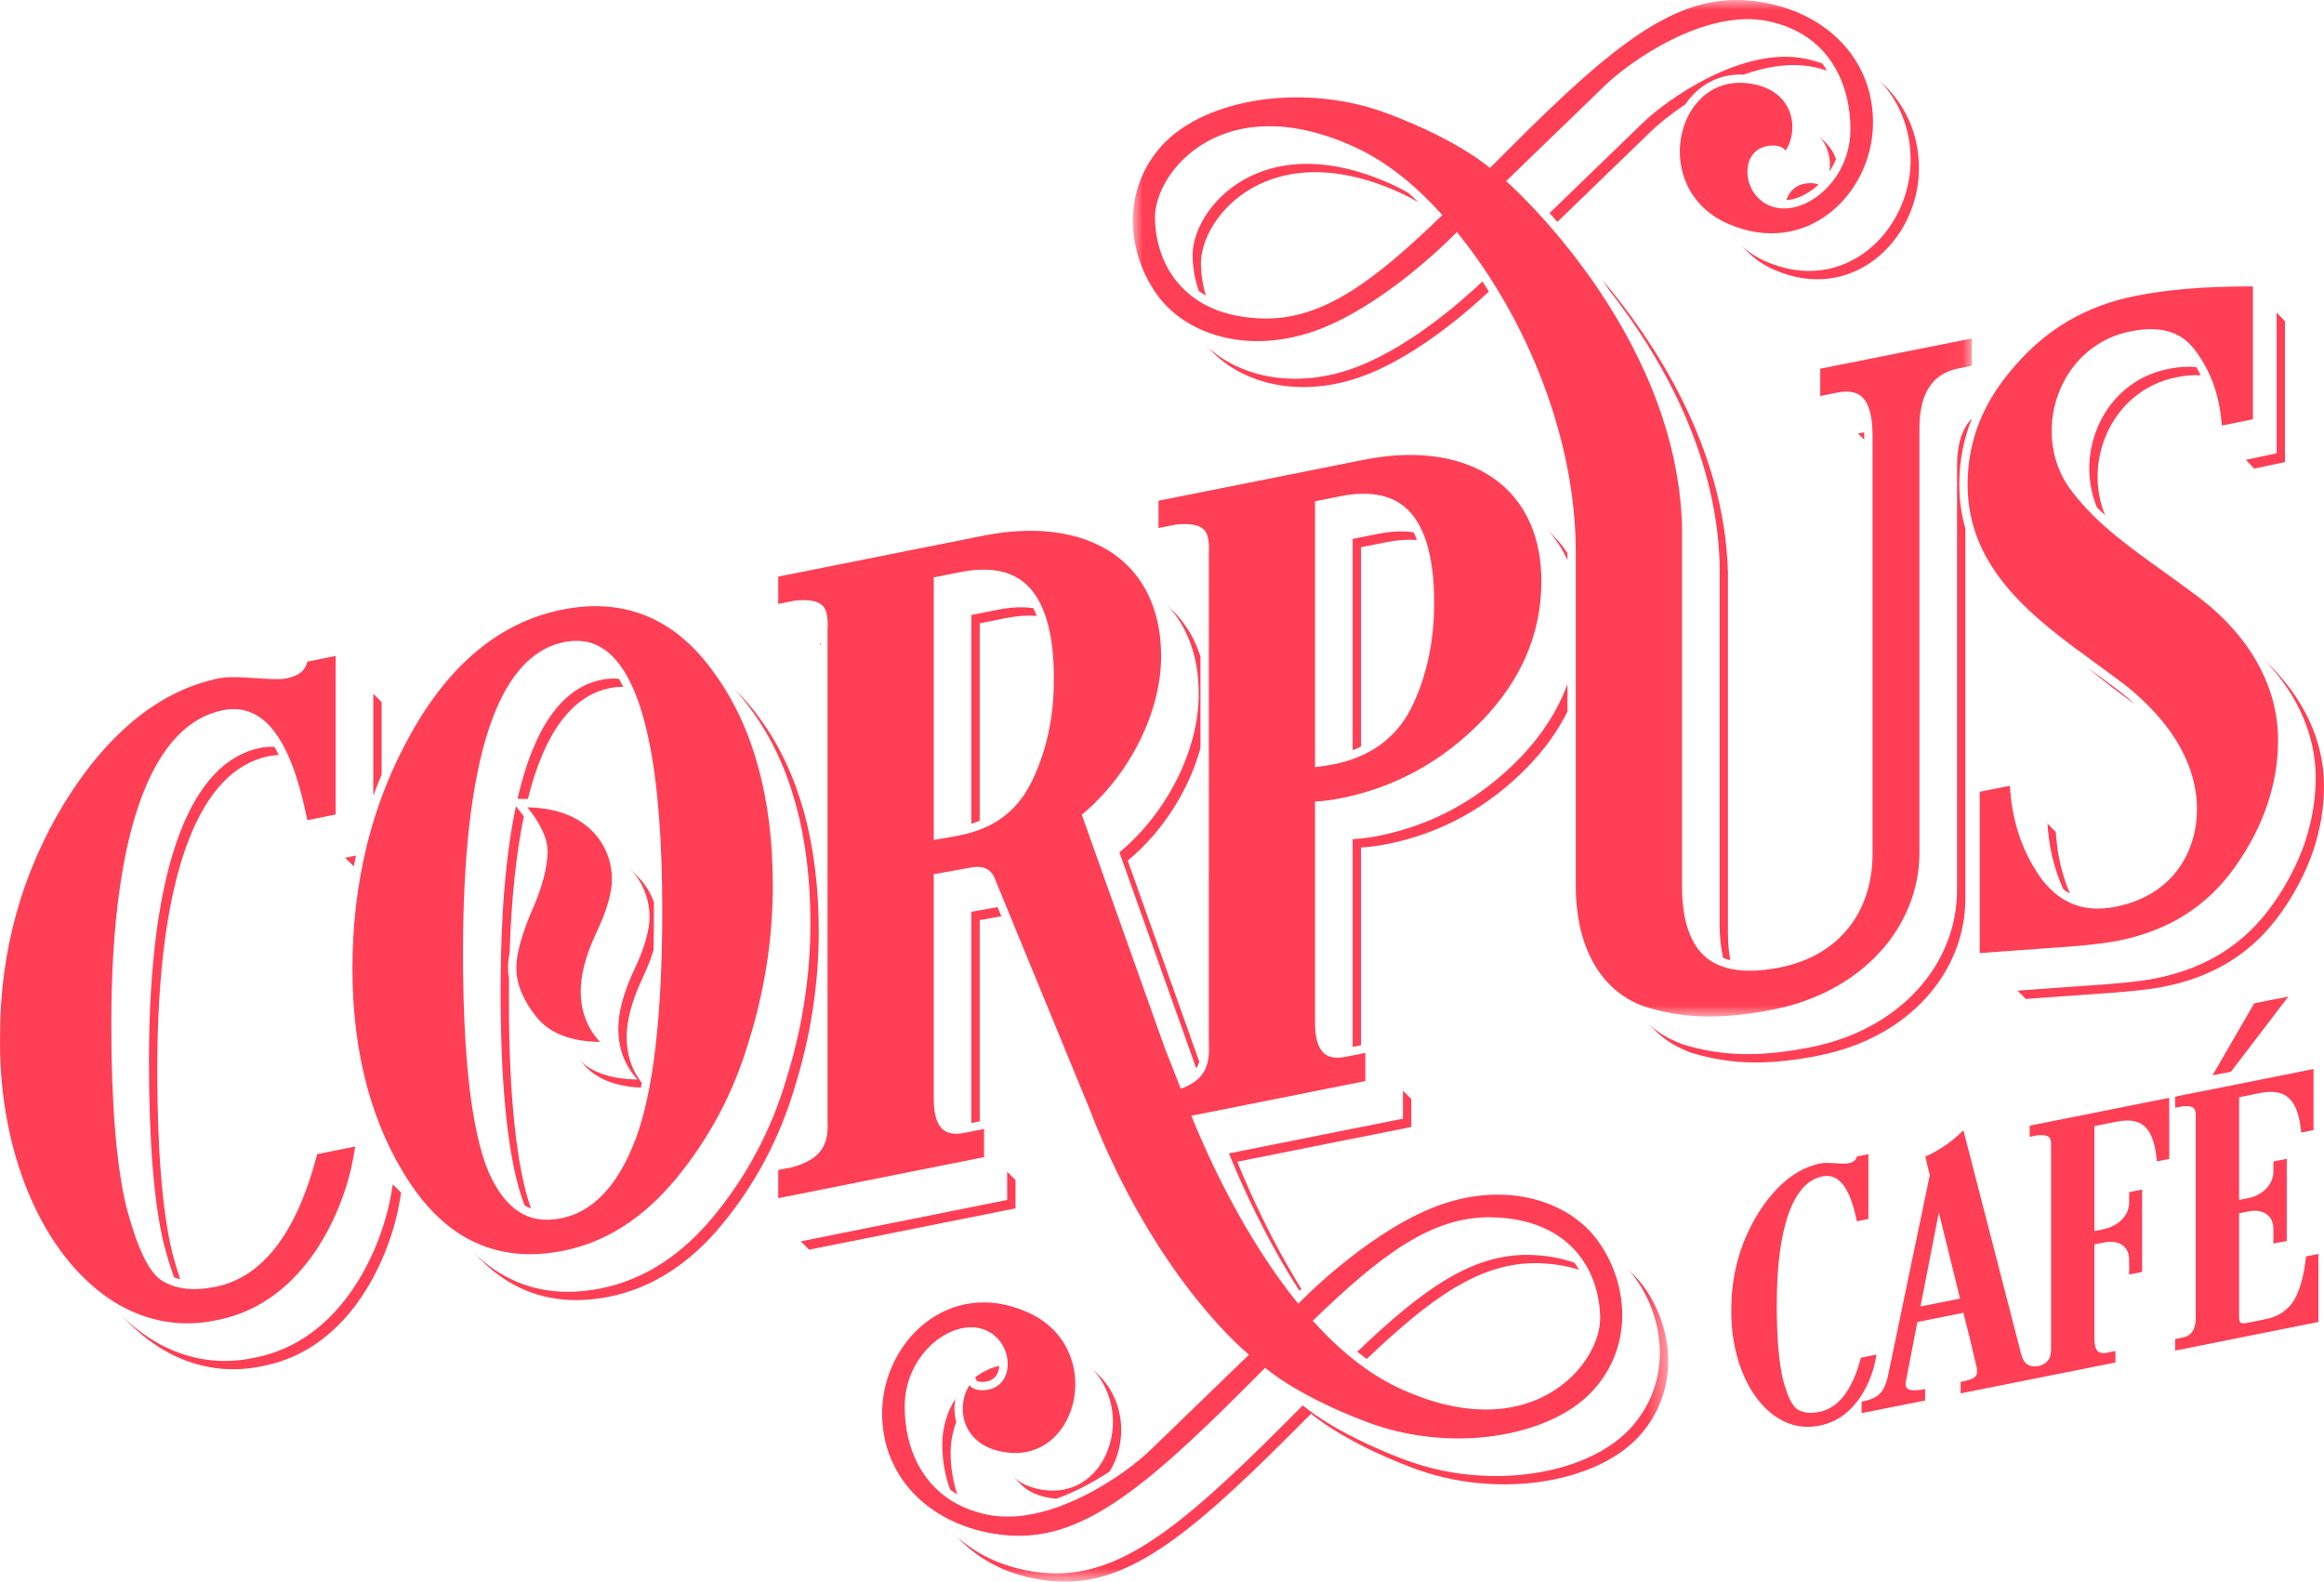 <?xml version="1.0" encoding="UTF-8"?>
<svg width="119px" height="81px" viewBox="0 0 119 81" version="1.1" xmlns="http://www.w3.org/2000/svg" xmlns:xlink="http://www.w3.org/1999/xlink">
    <title>Logo</title>
    <defs>
        <polygon id="path-1" points="0 0 36.563 0 36.563 16.171 0 16.171"></polygon>
        <polygon id="path-3" points="0 0 42.952 0 42.952 52.057 0 52.057"></polygon>
    </defs>
    <g id="Products" stroke="none" stroke-width="1" fill="none" fill-rule="evenodd">
        <g id="Medium" transform="translate(-86, -30)">
            <g id="Logo" transform="translate(86, 30)">
                <polygon id="Fill-1" fill="#FF3F55" points="116.999 17.002 117.001 17.002 117.001 16.998 116.999 16.998"></polygon>
                <polygon id="Fill-2" fill="#FF3F55" points="117.999 17.002 118.001 17.002 118.001 16.998 117.999 16.998"></polygon>
                <polygon id="Fill-3" fill="#FF3F55" points="116.999 17.002 117.001 17.002 117.001 16.998 116.999 16.998"></polygon>
                <polygon id="Fill-4" fill="#FF3F55" points="117.999 17.002 118.001 17.002 118.001 16.998 117.999 16.998"></polygon>
                <polygon id="Fill-5" fill="#FF3F55" points="117.999 16.998 117.999 17.002 118.001 17.002 118.001 16.998"></polygon>
                <polygon id="Fill-6" fill="#FF3F55" points="114.998 23.999 114.998 24.002 115.002 24.001 115.002 23.998"></polygon>
                <polygon id="Fill-7" fill="#FF3F55" points="115.017 23.552 115.02 23.575 115.036 23.572 115.039 23.596 115.055 23.592 115.058 23.616 115.074 23.612 115.077 23.636 115.093 23.633 115.096 23.656 115.112 23.653 115.115 23.677 115.131 23.673 115.134 23.697 115.15 23.693 115.153 23.717 115.169 23.713 115.172 23.737 115.188 23.734 115.191 23.757 115.207 23.754 115.21 23.778 115.226 23.774 115.229 23.798 115.245 23.794 115.247 23.818 115.264 23.814 115.267 23.838 115.283 23.835 115.285 23.859 115.302 23.855 115.305 23.879 115.321 23.875 115.323 23.899 115.34 23.895 115.342 23.919 115.359 23.916 115.361 23.939 115.378 23.936 115.38 23.96 115.397 23.956 115.399 23.98 115.416 23.976 115.418 24 117 23.664 117 16.445 116.981 16.445 116.981 16.425 116.962 16.425 116.962 16.404 116.943 16.405 116.943 16.384 116.924 16.384 116.924 16.364 116.905 16.364 116.905 16.344 116.886 16.344 116.886 16.324 116.867 16.324 116.867 16.303 116.848 16.303 116.848 16.283 116.829 16.283 116.829 16.263 116.81 16.263 116.81 16.243 116.791 16.243 116.791 16.223 116.772 16.223 116.772 16.202 116.753 16.202 116.753 16.182 116.734 16.182 116.734 16.162 116.715 16.162 116.715 16.142 116.696 16.142 116.696 16.121 116.677 16.121 116.677 16.101 116.658 16.101 116.658 16.081 116.639 16.081 116.639 16.061 116.62 16.061 116.62 16.04 116.601 16.04 116.601 16.02 116.582 16.02 116.582 16 116.576 16 116.576 23.212 115 23.547 115.001 23.555"></polygon>
                <polygon id="Fill-8" fill="#FF3F55" points="114.998 23.999 114.998 24.002 115.002 24.001 115.002 23.998"></polygon>
                <polygon id="Fill-9" fill="#FF3F55" points="41.968 32.975 41.968 32.978 41.975 32.977 41.975 32.986 41.983 32.984 41.983 32.993 41.99 32.992 41.99 33.001 41.997 32.999 41.997 33.008 42.005 33.006 42.005 33.015 42.012 33.014 42.012 33.023 42.02 33.021 42.02 33.03 42.027 33.029 42.027 33.038 42.032 33.037 42.032 32.962"></polygon>
                <polygon id="Fill-10" fill="#FF3F55" points="41.998 32.999 41.998 33.002 42.002 33.001 42.002 32.998"></polygon>
                <polygon id="Fill-11" fill="#FF3F55" points="41.998 32.999 41.998 33.002 42.002 33.001 42.002 32.998"></polygon>
                <polygon id="Fill-12" fill="#FF3F55" points="41.998 32.999 41.998 33.002 42.002 33.001 42.002 32.998"></polygon>
                <polygon id="Fill-13" fill="#FF3F55" points="41.998 32.999 41.998 33.002 42.002 33.001 42.002 32.998"></polygon>
                <polygon id="Fill-14" fill="#FF3F55" points="41.998 32.999 41.998 33.002 42.002 33.001 42.002 32.998"></polygon>
                <polygon id="Fill-15" fill="#FF3F55" points="60.998 28.999 60.998 29.002 61.002 29.001 61.002 28.998"></polygon>
                <polygon id="Fill-16" fill="#FF3F55" points="61.958 28.967 61.958 28.97 61.965 28.968 61.965 28.977 61.972 28.975 61.972 28.984 61.98 28.983 61.98 28.992 61.987 28.99 61.987 28.999 61.995 28.997 61.995 29.006 62.002 29.005 62.002 29.013 62.01 29.012 62.01 29.021 62.017 29.019 62.017 29.028 62.025 29.027 62.025 29.035 62.032 29.034 62.032 29.043 62.04 29.041 62.04 29.05 62.042 29.049 62.042 28.95"></polygon>
                <polygon id="Fill-17" fill="#FF3F55" points="60.998 28.999 60.998 29.002 61.002 29.001 61.002 28.998"></polygon>
                <polygon id="Fill-18" fill="#FF3F55" points="60.998 28.999 60.998 29.002 61.002 29.001 61.002 28.998"></polygon>
                <polygon id="Fill-19" fill="#FF3F55" points="60.998 28.999 60.998 29.002 61.002 29.001 61.002 28.998"></polygon>
                <polygon id="Fill-20" fill="#FF3F55" points="60.998 28.999 60.998 29.002 61.002 29.001 61.002 28.998"></polygon>
                <polygon id="Fill-21" fill="#FF3F55" points="51.999 59.997 51.999 60.003 52.001 60.003 52.001 59.997"></polygon>
                <polygon id="Fill-22" fill="#FF3F55" points="51.999 59.997 51.999 60.003 52.001 60.003 52.001 59.997"></polygon>
                <polygon id="Fill-23" fill="#FF3F55" points="51.999 59.997 51.999 60.003 52.001 60.003 52.001 59.997"></polygon>
                <polygon id="Fill-24" fill="#FF3F55" points="51.999 59.997 51.999 60.003 52.001 60.003 52.001 59.997"></polygon>
                <polygon id="Fill-25" fill="#FF3F55" points="51.999 59.997 51.999 60.003 52.001 60.003 52.001 59.997"></polygon>
                <polygon id="Fill-26" fill="#FF3F55" points="51.999 59.997 51.999 60.003 52.001 60.003 52.001 59.997"></polygon>
                <polygon id="Fill-27" fill="#FF3F55" points="51.999 59.997 51.999 60.003 52.001 60.003 52.001 59.997"></polygon>
                <polygon id="Fill-28" fill="#FF3F55" points="51.999 59.997 51.999 60.003 52.001 60.003 52.001 59.997"></polygon>
                <polygon id="Fill-29" fill="#FF3F55" points="41.998 62.999 41.998 63.002 42.002 63.001 42.002 62.998"></polygon>
                <polygon id="Fill-30" fill="#FF3F55" points="41.998 62.999 41.998 63.002 42.002 63.001 42.002 62.998"></polygon>
                <polygon id="Fill-31" fill="#FF3F55" points="41.998 62.999 41.998 63.002 42.002 63.001 42.002 62.998"></polygon>
                <polygon id="Fill-32" fill="#FF3F55" points="41.998 62.999 41.998 63.002 42.002 63.001 42.002 62.998"></polygon>
                <polygon id="Fill-33" fill="#FF3F55" points="41.998 62.999 41.998 63.002 42.002 63.001 42.002 62.998"></polygon>
                <polygon id="Fill-34" fill="#FF3F55" points="41.998 62.999 41.998 63.002 42.002 63.001 42.002 62.998"></polygon>
                <polygon id="Fill-35" fill="#FF3F55" points="41.998 62.999 41.998 63.002 42.002 63.001 42.002 62.998"></polygon>
                <polygon id="Fill-36" fill="#FF3F55" points="41.998 62.999 41.998 63.002 42.002 63.001 42.002 62.998"></polygon>
                <polygon id="Fill-37" fill="#FF3F55" points="41.998 62.999 41.998 63.002 42.002 63.001 42.002 62.998"></polygon>
                <polygon id="Fill-38" fill="#FF3F55" points="52 61.879 52 60.423 51.981 60.427 51.981 60.404 51.962 60.408 51.962 60.385 51.943 60.389 51.943 60.365 51.923 60.369 51.923 60.346 51.904 60.35 51.904 60.327 51.885 60.331 51.885 60.308 51.866 60.312 51.866 60.289 51.847 60.292 51.847 60.269 51.828 60.273 51.828 60.25 51.809 60.254 51.809 60.231 51.79 60.235 51.79 60.212 51.77 60.215 51.77 60.192 51.751 60.196 51.751 60.173 51.732 60.177 51.732 60.154 51.713 60.158 51.713 60.135 51.694 60.138 51.694 60.115 51.675 60.119 51.675 60.096 51.655 60.1 51.655 60.077 51.636 60.081 51.636 60.058 51.617 60.061 51.617 60.038 51.598 60.042 51.598 60.019 51.579 60.023 51.579 60 51.572 60.001 51.572 61.449 41 63.569 41 63.577 41.019 63.573 41.019 63.596 41.038 63.592 41.038 63.615 41.058 63.611 41.058 63.634 41.077 63.631 41.077 63.654 41.096 63.65 41.096 63.673 41.115 63.669 41.115 63.692 41.134 63.688 41.134 63.711 41.153 63.708 41.153 63.731 41.173 63.727 41.173 63.75 41.192 63.746 41.192 63.769 41.211 63.765 41.211 63.788 41.23 63.785 41.23 63.808 41.249 63.804 41.249 63.827 41.268 63.823 41.268 63.846 41.287 63.842 41.287 63.865 41.306 63.862 41.306 63.885 41.326 63.881 41.326 63.904 41.345 63.9 41.345 63.923 41.364 63.919 41.364 63.942 41.383 63.938 41.383 63.962 41.402 63.958 41.402 63.981 41.421 63.977 41.421 64"></polygon>
                <g id="Group-287">
                    <path d="M57.319,43.647 L61.254,54.713 C61.323,54.607 61.372,54.493 61.407,54.37 L57.745,44.073 C59.531,42.596 60.877,40.467 61.471,38.307 L61.471,33.631 C61.199,32.768 60.766,32.019 60.177,31.406 C60.171,31.399 60.164,31.393 60.158,31.387 C60.152,31.38 60.146,31.374 60.139,31.367 C60.133,31.361 60.126,31.355 60.12,31.348 C60.114,31.342 60.107,31.336 60.101,31.329 C60.095,31.323 60.088,31.317 60.082,31.31 C60.076,31.304 60.069,31.298 60.063,31.291 C60.057,31.285 60.05,31.279 60.044,31.272 C60.038,31.266 60.031,31.26 60.025,31.253 C60.018,31.246 60.012,31.24 60.006,31.234 C59.999,31.227 59.993,31.221 59.987,31.215 C59.981,31.208 59.974,31.202 59.967,31.196 C59.962,31.189 59.955,31.183 59.948,31.177 C59.942,31.17 59.936,31.164 59.929,31.158 C59.923,31.151 59.917,31.145 59.91,31.139 C59.904,31.132 59.897,31.126 59.891,31.12 C59.885,31.113 59.879,31.107 59.872,31.1 C59.866,31.094 59.859,31.088 59.853,31.081 C59.847,31.075 59.84,31.069 59.834,31.062 C59.828,31.056 59.821,31.05 59.815,31.043 C59.809,31.037 59.802,31.031 59.796,31.024 C59.79,31.018 59.783,31.012 59.777,31.005 C59.771,30.999 59.764,30.993 59.758,30.986 C59.756,30.984 59.753,30.982 59.751,30.98 C60.82,32.094 61.381,33.654 61.381,35.535 C61.381,38.401 59.757,41.631 57.319,43.647" id="Fill-39" fill="#FF3F55"></path>
                    <path d="M92.388,6.218 C92.382,6.211 92.375,6.205 92.369,6.199 C92.364,6.194 92.359,6.189 92.354,6.184 C92.357,6.187 92.36,6.189 92.362,6.192 C92.368,6.199 92.375,6.205 92.381,6.211 C92.383,6.214 92.385,6.216 92.388,6.218" id="Fill-41" fill="#FF3F55"></path>
                    <path d="M92.394,6.224 C92.392,6.222 92.39,6.22 92.388,6.218 C92.388,6.218 92.388,6.218 92.388,6.218 C92.39,6.22 92.392,6.222 92.394,6.224" id="Fill-43" fill="#FF3F55"></path>
                    <path d="M92.305,6.135 C92.311,6.141 92.318,6.147 92.324,6.154 C92.328,6.158 92.333,6.163 92.337,6.167 C92.335,6.165 92.333,6.163 92.331,6.16 C92.325,6.154 92.318,6.148 92.312,6.141 C92.306,6.135 92.299,6.129 92.292,6.122 C92.287,6.116 92.28,6.11 92.273,6.103 C92.27,6.1 92.266,6.096 92.262,6.092 C92.264,6.094 92.266,6.095 92.267,6.097 C92.273,6.103 92.28,6.11 92.286,6.116 C92.292,6.122 92.299,6.128 92.305,6.135" id="Fill-45" fill="#FF3F55"></path>
                    <path d="M92.216,6.046 C92.213,6.042 92.209,6.039 92.205,6.035 C92.207,6.037 92.208,6.038 92.21,6.04 C92.214,6.045 92.219,6.049 92.224,6.054 C92.221,6.051 92.219,6.049 92.216,6.046" id="Fill-47" fill="#FF3F55"></path>
                    <path d="M92.159,5.989 C92.156,5.986 92.153,5.983 92.15,5.98 L92.15,5.98 C92.151,5.981 92.152,5.981 92.152,5.982 C92.156,5.986 92.16,5.99 92.164,5.994 C92.162,5.992 92.161,5.991 92.159,5.989" id="Fill-49" fill="#FF3F55"></path>
                    <polygon id="Fill-51" fill="#FF3F55" points="61.14 28.851 61.14 28.858 61.153 28.856 61.153 28.848"></polygon>
                    <path d="M92.483,3.015 C89.261,2.326 85.349,5.082 84.072,6.338 L79.345,10.912 C79.475,11.056 79.608,11.204 79.746,11.363 L84.499,6.764 C84.886,6.383 85.518,5.863 86.299,5.343 C86.973,4.335 88.056,3.761 89.276,3.821 C90.472,3.397 91.736,3.19 92.909,3.441 C93.134,3.489 93.346,3.547 93.548,3.614 C93.475,3.491 93.394,3.37 93.306,3.25 C93.05,3.157 92.776,3.078 92.483,3.015" id="Fill-53" fill="#FF3F55"></path>
                    <path d="M92.502,6.332 C92.5,6.329 92.497,6.326 92.494,6.324 C92.494,6.324 92.495,6.325 92.496,6.326 C92.499,6.329 92.503,6.333 92.506,6.336 C92.505,6.335 92.504,6.334 92.502,6.332" id="Fill-55" fill="#FF3F55"></path>
                    <path d="M92.788,6.618 C92.788,6.618 92.787,6.617 92.787,6.617 C92.788,6.618 92.789,6.619 92.79,6.62 C92.79,6.619 92.789,6.619 92.788,6.618" id="Fill-57" fill="#FF3F55"></path>
                    <path d="M92.787,6.617 C92.781,6.611 92.775,6.605 92.77,6.599 C92.766,6.596 92.763,6.593 92.76,6.59 C92.761,6.591 92.762,6.592 92.763,6.593 C92.769,6.599 92.776,6.605 92.782,6.612 C92.784,6.613 92.785,6.615 92.787,6.617" id="Fill-59" fill="#FF3F55"></path>
                    <path d="M92.598,6.427 C92.593,6.423 92.589,6.418 92.584,6.414 C92.586,6.416 92.589,6.418 92.591,6.421 C92.596,6.426 92.601,6.431 92.606,6.436 C92.603,6.433 92.6,6.43 92.598,6.427" id="Fill-61" fill="#FF3F55"></path>
                    <path d="M92.553,6.383 C92.553,6.382 92.552,6.382 92.551,6.381 C92.554,6.384 92.557,6.386 92.559,6.389 C92.56,6.39 92.561,6.39 92.561,6.391 C92.558,6.388 92.556,6.385 92.553,6.383" id="Fill-63" fill="#FF3F55"></path>
                    <path d="M91.475,10.246 C91.58,10.239 91.687,10.223 91.797,10.198 C92.253,10.09 92.714,9.829 93.116,9.451 C92.98,9.393 92.774,9.354 92.463,9.398 C91.975,9.465 91.618,9.78 91.475,10.246" id="Fill-65" fill="#FF3F55"></path>
                    <path d="M94.013,8.151 C93.92,7.875 93.771,7.611 93.551,7.381 C93.545,7.374 93.538,7.368 93.532,7.362 C93.526,7.355 93.519,7.349 93.513,7.343 C93.507,7.336 93.5,7.33 93.494,7.324 C93.488,7.317 93.481,7.311 93.475,7.305 C93.469,7.298 93.462,7.292 93.456,7.285 C93.45,7.279 93.443,7.273 93.437,7.266 C93.431,7.26 93.424,7.254 93.418,7.247 C93.412,7.241 93.405,7.235 93.399,7.228 C93.393,7.222 93.386,7.216 93.38,7.209 C93.374,7.203 93.367,7.197 93.361,7.19 C93.355,7.184 93.348,7.178 93.342,7.171 C93.335,7.165 93.329,7.158 93.323,7.152 C93.316,7.146 93.31,7.139 93.303,7.133 C93.297,7.126 93.29,7.12 93.284,7.114 C93.278,7.107 93.271,7.101 93.265,7.095 C93.259,7.088 93.252,7.082 93.246,7.076 C93.24,7.069 93.233,7.063 93.227,7.057 C93.221,7.05 93.214,7.044 93.208,7.038 C93.202,7.031 93.195,7.025 93.189,7.019 C93.183,7.012 93.176,7.006 93.17,7 C93.164,6.993 93.157,6.987 93.151,6.98 C93.145,6.974 93.138,6.968 93.132,6.961 C93.126,6.955 93.119,6.949 93.113,6.942 C93.107,6.936 93.1,6.93 93.094,6.923 C93.087,6.917 93.081,6.911 93.075,6.904 C93.079,6.908 93.083,6.913 93.087,6.917 C93.093,6.923 93.1,6.929 93.106,6.936 C93.112,6.942 93.119,6.948 93.125,6.955 C93.619,7.472 93.77,8.162 93.676,8.782 C93.805,8.587 93.918,8.376 94.013,8.151" id="Fill-67" fill="#FF3F55"></path>
                    <path d="M93.036,6.866 C93.033,6.863 93.03,6.86 93.027,6.857 C93.028,6.858 93.029,6.859 93.03,6.86 C93.036,6.866 93.043,6.872 93.049,6.879 C93.055,6.885 93.062,6.891 93.068,6.898 C93.07,6.9 93.072,6.902 93.075,6.904 C93.068,6.898 93.062,6.892 93.056,6.885 C93.049,6.879 93.043,6.872 93.036,6.866" id="Fill-69" fill="#FF3F55"></path>
                    <path d="M92.998,6.828 C92.994,6.823 92.988,6.818 92.983,6.813 C92.986,6.816 92.989,6.819 92.992,6.821 C92.996,6.826 93.001,6.831 93.006,6.836 C93.003,6.833 93.001,6.83 92.998,6.828" id="Fill-71" fill="#FF3F55"></path>
                    <path d="M92.858,6.688 C92.864,6.694 92.871,6.7 92.877,6.707 C92.881,6.711 92.885,6.714 92.889,6.718 C92.887,6.717 92.885,6.715 92.884,6.713 C92.878,6.707 92.871,6.701 92.865,6.694 C92.859,6.688 92.852,6.682 92.846,6.676 C92.84,6.669 92.833,6.663 92.827,6.656 C92.823,6.652 92.819,6.649 92.815,6.645 C92.817,6.647 92.819,6.648 92.82,6.65 C92.826,6.656 92.833,6.662 92.839,6.669 C92.845,6.675 92.852,6.681 92.858,6.688" id="Fill-73" fill="#FF3F55"></path>
                    <path d="M95.864,3.738 C95.863,3.737 95.863,3.737 95.862,3.736 C95.857,3.732 95.853,3.728 95.849,3.724 C95.851,3.726 95.853,3.728 95.855,3.729 C95.858,3.732 95.861,3.735 95.864,3.738" id="Fill-75" fill="#FF3F55"></path>
                    <path d="M95.836,3.711 C95.832,3.707 95.828,3.702 95.824,3.698 C95.821,3.695 95.818,3.693 95.815,3.69 C95.816,3.69 95.817,3.691 95.817,3.692 C95.824,3.698 95.83,3.704 95.836,3.711" id="Fill-77" fill="#FF3F55"></path>
                    <path d="M90.403,13.382 C89.895,13.159 89.473,12.87 89.13,12.538 C89.132,12.54 89.134,12.542 89.137,12.544 C89.143,12.551 89.149,12.557 89.156,12.563 C89.162,12.57 89.168,12.576 89.174,12.582 C89.181,12.589 89.187,12.595 89.194,12.602 C89.2,12.608 89.206,12.614 89.213,12.621 C89.219,12.627 89.225,12.633 89.232,12.64 C89.238,12.646 89.244,12.652 89.251,12.659 C89.257,12.665 89.263,12.672 89.27,12.678 C89.276,12.684 89.282,12.691 89.289,12.697 C89.295,12.703 89.302,12.71 89.308,12.716 C89.315,12.722 89.321,12.729 89.327,12.735 C89.334,12.741 89.34,12.748 89.346,12.754 C89.353,12.76 89.359,12.767 89.365,12.773 C89.372,12.779 89.378,12.786 89.384,12.792 C89.391,12.798 89.397,12.805 89.403,12.811 C89.41,12.818 89.416,12.824 89.423,12.83 C89.429,12.837 89.435,12.843 89.441,12.849 C89.448,12.856 89.454,12.862 89.461,12.869 C89.467,12.875 89.473,12.881 89.48,12.888 C89.486,12.894 89.492,12.9 89.499,12.906 C89.505,12.913 89.511,12.919 89.518,12.926 C89.524,12.932 89.53,12.939 89.537,12.945 C89.543,12.951 89.549,12.957 89.556,12.964 C89.899,13.296 90.321,13.585 90.829,13.808 C94.833,15.569 98.179,12.32 98.257,8.758 C98.296,6.976 97.619,5.457 96.472,4.346 C96.466,4.34 96.459,4.334 96.453,4.327 C96.447,4.321 96.44,4.315 96.434,4.308 C96.427,4.302 96.422,4.295 96.415,4.289 C96.408,4.283 96.402,4.276 96.396,4.27 C96.389,4.264 96.383,4.257 96.377,4.251 C96.37,4.245 96.364,4.238 96.357,4.232 C96.351,4.226 96.345,4.219 96.339,4.213 C96.332,4.207 96.326,4.2 96.32,4.194 C96.313,4.188 96.307,4.181 96.301,4.175 C96.294,4.168 96.288,4.162 96.281,4.156 C96.275,4.149 96.269,4.143 96.262,4.137 C96.256,4.13 96.25,4.124 96.243,4.118 C96.237,4.111 96.231,4.105 96.224,4.098 C96.218,4.092 96.211,4.086 96.205,4.079 C96.199,4.073 96.192,4.067 96.186,4.061 C96.18,4.054 96.173,4.048 96.167,4.041 C96.16,4.035 96.154,4.028 96.148,4.022 C96.141,4.016 96.135,4.009 96.129,4.003 C96.122,3.997 96.116,3.99 96.11,3.984 C96.104,3.978 96.097,3.971 96.091,3.965 C96.084,3.959 96.078,3.952 96.071,3.946 C96.065,3.94 96.059,3.933 96.053,3.927 C96.05,3.925 96.048,3.923 96.047,3.921 C97.194,5.032 97.871,6.55 97.831,8.332 C97.753,11.894 94.407,15.143 90.403,13.382" id="Fill-79" fill="#FF3F55"></path>
                    <path d="M89.117,12.525 C89.12,12.528 89.123,12.53 89.125,12.533 C89.12,12.528 89.116,12.523 89.111,12.519 C89.109,12.517 89.107,12.514 89.105,12.512 C89.109,12.517 89.113,12.521 89.117,12.525" id="Fill-81" fill="#FF3F55"></path>
                    <path d="M95.931,3.806 C95.934,3.808 95.937,3.811 95.939,3.814 C95.939,3.813 95.939,3.813 95.938,3.813 C95.932,3.806 95.926,3.8 95.919,3.793 C95.914,3.788 95.909,3.783 95.904,3.778 C95.907,3.781 95.91,3.784 95.913,3.787 C95.919,3.793 95.925,3.8 95.931,3.806" id="Fill-83" fill="#FF3F55"></path>
                    <path d="M96.04,3.914 C96.037,3.912 96.035,3.909 96.033,3.907 C96.033,3.907 96.033,3.908 96.034,3.908 C96.036,3.91 96.037,3.912 96.04,3.914" id="Fill-85" fill="#FF3F55"></path>
                    <path d="M96.033,3.907 C96.029,3.904 96.026,3.9 96.023,3.897 C96.024,3.899 96.026,3.9 96.027,3.901 C96.029,3.903 96.031,3.905 96.033,3.907" id="Fill-87" fill="#FF3F55"></path>
                    <path d="M88.825,12.233 C88.82,12.229 88.816,12.224 88.812,12.22 C88.812,12.22 88.812,12.22 88.812,12.22 C88.819,12.226 88.825,12.233 88.831,12.239 C88.837,12.245 88.842,12.25 88.847,12.255 C88.846,12.254 88.845,12.253 88.844,12.252 C88.837,12.246 88.831,12.239 88.825,12.233" id="Fill-89" fill="#FF3F55"></path>
                    <path d="M88.853,12.261 C88.852,12.26 88.852,12.259 88.85,12.258 C88.849,12.257 88.848,12.256 88.847,12.255 C88.849,12.257 88.851,12.259 88.853,12.261" id="Fill-91" fill="#FF3F55"></path>
                    <path d="M88.874,12.281 C88.879,12.287 88.884,12.291 88.888,12.297 C88.895,12.303 88.901,12.309 88.908,12.316 C88.909,12.317 88.91,12.318 88.912,12.32 C88.908,12.316 88.905,12.312 88.901,12.309 C88.895,12.303 88.888,12.296 88.882,12.29 C88.879,12.287 88.876,12.284 88.874,12.281" id="Fill-93" fill="#FF3F55"></path>
                    <path d="M88.869,12.277 C88.871,12.278 88.872,12.28 88.874,12.281 C88.872,12.28 88.871,12.279 88.869,12.277 C88.869,12.277 88.869,12.277 88.869,12.277" id="Fill-95" fill="#FF3F55"></path>
                    <path d="M89.06,12.468 C89.063,12.471 89.066,12.473 89.068,12.476 C89.063,12.471 89.059,12.466 89.054,12.462 C89.051,12.459 89.049,12.457 89.047,12.455 C89.052,12.46 89.056,12.464 89.06,12.468" id="Fill-97" fill="#FF3F55"></path>
                    <path d="M88.768,12.176 C88.768,12.176 88.768,12.176 88.768,12.176 C88.766,12.173 88.764,12.171 88.761,12.169 C88.763,12.171 88.765,12.173 88.768,12.176" id="Fill-99" fill="#FF3F55"></path>
                    <path d="M88.774,12.182 C88.781,12.188 88.787,12.195 88.793,12.201 C88.796,12.204 88.799,12.207 88.802,12.21 C88.796,12.204 88.792,12.2 88.787,12.195 C88.78,12.189 88.774,12.182 88.768,12.176 C88.77,12.178 88.772,12.18 88.774,12.182" id="Fill-101" fill="#FF3F55"></path>
                    <path d="M88.937,12.345 C88.94,12.348 88.943,12.351 88.946,12.354 C88.952,12.36 88.958,12.366 88.965,12.373 C88.967,12.375 88.969,12.377 88.971,12.379 C88.967,12.375 88.963,12.37 88.958,12.366 C88.952,12.36 88.946,12.353 88.939,12.347 C88.938,12.346 88.938,12.346 88.937,12.345" id="Fill-103" fill="#FF3F55"></path>
                    <path d="M88.66,12.068 C88.666,12.074 88.672,12.08 88.679,12.087 C88.683,12.091 88.687,12.095 88.691,12.099 C88.685,12.093 88.679,12.086 88.672,12.08 C88.666,12.074 88.66,12.067 88.653,12.061 C88.646,12.055 88.641,12.048 88.634,12.042 C88.636,12.044 88.638,12.047 88.641,12.049 C88.647,12.055 88.653,12.061 88.66,12.068" id="Fill-105" fill="#FF3F55"></path>
                    <path d="M88.596,12.004 C88.594,12.002 88.592,12 88.59,11.998 C88.592,12 88.594,12.002 88.596,12.004 C88.596,12.004 88.596,12.004 88.596,12.004" id="Fill-107" fill="#FF3F55"></path>
                    <path d="M88.621,12.029 C88.626,12.034 88.63,12.038 88.634,12.042 C88.628,12.036 88.621,12.029 88.615,12.023 C88.608,12.017 88.602,12.01 88.596,12.004 C88.598,12.006 88.6,12.008 88.602,12.01 C88.609,12.017 88.615,12.023 88.621,12.029" id="Fill-109" fill="#FF3F55"></path>
                    <path d="M88.717,12.125 C88.721,12.129 88.725,12.133 88.729,12.137 C88.723,12.131 88.717,12.125 88.71,12.118 C88.704,12.112 88.698,12.106 88.691,12.099 C88.694,12.101 88.696,12.104 88.698,12.106 C88.704,12.112 88.71,12.119 88.717,12.125" id="Fill-111" fill="#FF3F55"></path>
                    <path d="M88.23,49.053 C88.345,49.099 88.467,49.139 88.596,49.171 C88.519,48.736 88.479,48.253 88.479,47.72 L88.479,29.279 C88.29,22.834 84.638,17.396 82.043,14.324 C82.172,14.511 82.301,14.703 82.43,14.899 C84.913,18.079 87.883,23.059 88.053,28.853 L88.053,47.294 C88.053,47.955 88.112,48.541 88.23,49.053" id="Fill-113" fill="#FF3F55"></path>
                    <polygon id="Fill-115" fill="#FF3F55" points="95.1 22.165 95.1 22.173 95.112 22.17 95.112 22.162"></polygon>
                    <polygon id="Fill-117" fill="#FF3F55" points="95.119 22.184 95.119 22.192 95.131 22.189 95.131 22.181"></polygon>
                    <path d="M95.458,22.513 L95.458,22.295 C95.458,22.241 95.457,22.19 95.456,22.14 L95.138,22.203 L95.138,22.211 L95.157,22.207 L95.157,22.23 L95.176,22.226 L95.176,22.249 L95.195,22.245 L95.195,22.268 L95.214,22.264 L95.214,22.287 L95.233,22.283 L95.233,22.306 L95.252,22.302 L95.252,22.325 L95.272,22.321 L95.272,22.344 L95.291,22.341 L95.291,22.363 L95.31,22.359 L95.31,22.382 L95.329,22.379 L95.329,22.402 L95.348,22.398 L95.348,22.42 L95.367,22.417 L95.367,22.44 L95.386,22.436 L95.386,22.459 L95.405,22.455 L95.405,22.478 L95.424,22.474 L95.424,22.497 L95.443,22.493 L95.443,22.516 L95.458,22.513 Z" id="Fill-119" fill="#FF3F55"></path>
                    <polygon id="Fill-121" fill="#FF3F55" points="95.081 22.146 95.081 22.154 95.093 22.151 95.093 22.143"></polygon>
                    <polygon id="Fill-123" fill="#FF3F55" points="95.062 22.127 95.062 22.134 95.074 22.132 95.074 22.124"></polygon>
                    <path d="M61.473,17.408 C61.472,17.407 61.471,17.406 61.47,17.405 C61.466,17.401 61.462,17.397 61.458,17.393 C61.463,17.398 61.468,17.403 61.473,17.408" id="Fill-125" fill="#FF3F55"></path>
                    <path d="M61.454,17.389 C61.455,17.39 61.456,17.392 61.458,17.393 C61.458,17.393 61.457,17.393 61.457,17.392 C61.456,17.391 61.455,17.39 61.454,17.389" id="Fill-127" fill="#FF3F55"></path>
                    <path d="M80.261,28.333 C80.077,28.047 79.869,27.779 79.634,27.535 C79.628,27.528 79.621,27.522 79.615,27.516 C79.609,27.509 79.602,27.503 79.596,27.497 C79.59,27.49 79.583,27.484 79.577,27.478 C79.571,27.471 79.564,27.465 79.558,27.458 C79.552,27.452 79.545,27.446 79.539,27.439 C79.533,27.433 79.526,27.427 79.52,27.42 C79.514,27.414 79.507,27.408 79.501,27.401 C79.494,27.395 79.488,27.389 79.482,27.382 C79.476,27.376 79.469,27.37 79.463,27.363 C79.457,27.357 79.45,27.351 79.443,27.344 C79.437,27.337 79.431,27.331 79.424,27.325 C79.418,27.318 79.411,27.312 79.405,27.306 C79.399,27.3 79.392,27.293 79.386,27.287 C79.38,27.28 79.374,27.274 79.367,27.268 C79.361,27.261 79.354,27.255 79.348,27.249 C79.342,27.242 79.335,27.236 79.329,27.23 C79.323,27.223 79.316,27.217 79.31,27.211 C79.304,27.204 79.297,27.198 79.291,27.191 C79.285,27.185 79.278,27.179 79.272,27.172 C79.266,27.166 79.259,27.16 79.253,27.154 C79.247,27.147 79.24,27.141 79.234,27.134 C79.227,27.128 79.221,27.122 79.215,27.115 C79.213,27.113 79.211,27.111 79.208,27.109 C79.646,27.565 79.997,28.097 80.261,28.692 L80.261,28.333 Z" id="Fill-129" fill="#FF3F55"></path>
                    <path d="M61.552,17.488 C61.55,17.486 61.548,17.483 61.546,17.481 C61.545,17.48 61.543,17.478 61.542,17.477 C61.545,17.481 61.549,17.484 61.552,17.488" id="Fill-131" fill="#FF3F55"></path>
                    <path d="M61.572,17.507 C61.569,17.505 61.567,17.502 61.565,17.5 C61.563,17.498 61.561,17.496 61.559,17.494 C61.563,17.498 61.567,17.503 61.572,17.507" id="Fill-133" fill="#FF3F55"></path>
                    <path d="M79.104,27.005 C79.103,27.003 79.101,27.002 79.1,27.001 C79.094,26.994 79.087,26.988 79.081,26.982 C79.077,26.977 79.072,26.972 79.067,26.968 C79.07,26.97 79.072,26.973 79.074,26.975 C79.081,26.982 79.088,26.988 79.094,26.994 C79.097,26.998 79.101,27.001 79.104,27.005" id="Fill-135" fill="#FF3F55"></path>
                    <path d="M79.048,26.948 C79.046,26.947 79.045,26.945 79.043,26.944 C79.037,26.937 79.03,26.931 79.024,26.924 C79.022,26.922 79.02,26.92 79.017,26.918 C79.024,26.925 79.03,26.931 79.037,26.937 C79.04,26.941 79.044,26.945 79.048,26.948" id="Fill-137" fill="#FF3F55"></path>
                    <path d="M79.011,26.912 C79.013,26.914 79.015,26.916 79.018,26.918 C79.018,26.918 79.017,26.918 79.017,26.918 C79.015,26.916 79.013,26.914 79.011,26.912" id="Fill-139" fill="#FF3F55"></path>
                    <path d="M79.138,27.039 C79.135,27.035 79.131,27.031 79.127,27.027 C79.128,27.029 79.13,27.031 79.132,27.032 C79.136,27.037 79.141,27.042 79.146,27.047 C79.143,27.044 79.141,27.042 79.138,27.039" id="Fill-141" fill="#FF3F55"></path>
                    <path d="M61.629,17.564 C61.627,17.562 61.624,17.56 61.622,17.558 C61.62,17.556 61.618,17.553 61.616,17.551 C61.62,17.556 61.624,17.56 61.629,17.564" id="Fill-143" fill="#FF3F55"></path>
                    <path d="M61.61,17.545 C61.608,17.543 61.606,17.541 61.603,17.539 C61.599,17.534 61.595,17.53 61.591,17.526 C61.597,17.532 61.603,17.539 61.61,17.545" id="Fill-145" fill="#FF3F55"></path>
                    <path d="M61.66,17.595 C61.667,17.602 61.673,17.609 61.68,17.615 C61.682,17.617 61.684,17.619 61.686,17.621 C61.68,17.615 61.673,17.609 61.667,17.602 C61.66,17.596 61.654,17.589 61.648,17.583 C61.652,17.587 61.656,17.591 61.66,17.595" id="Fill-147" fill="#FF3F55"></path>
                    <path d="M61.717,17.653 C61.717,17.653 61.717,17.653 61.718,17.653 C61.713,17.649 61.709,17.644 61.705,17.64 C61.709,17.644 61.713,17.649 61.717,17.653" id="Fill-149" fill="#FF3F55"></path>
                    <path d="M61.718,17.653 C61.72,17.655 61.722,17.657 61.724,17.659 C61.73,17.666 61.737,17.672 61.743,17.678 C61.75,17.685 61.756,17.691 61.762,17.697 C61.769,17.704 61.775,17.71 61.781,17.717 C61.788,17.723 61.794,17.729 61.8,17.735 C61.807,17.742 61.813,17.748 61.82,17.755 C61.826,17.761 61.832,17.767 61.839,17.774 C61.845,17.78 61.851,17.786 61.858,17.793 C61.864,17.799 61.87,17.806 61.876,17.812 C61.883,17.818 61.889,17.825 61.896,17.831 C61.902,17.837 61.909,17.844 61.915,17.85 C61.921,17.856 61.927,17.863 61.934,17.869 C61.94,17.875 61.946,17.882 61.953,17.888 C61.959,17.894 61.966,17.901 61.972,17.907 C61.978,17.914 61.985,17.92 61.991,17.926 C61.997,17.933 62.004,17.939 62.01,17.945 C62.016,17.952 62.023,17.958 62.029,17.965 C62.036,17.971 62.042,17.977 62.048,17.983 C62.055,17.99 62.061,17.996 62.067,18.003 C62.074,18.009 62.08,18.015 62.086,18.022 C62.093,18.028 62.099,18.034 62.106,18.041 C62.112,18.047 62.118,18.054 62.125,18.06 C62.131,18.066 62.137,18.072 62.143,18.079 C63.873,19.794 66.961,20.438 70.159,19.116 C72.692,18.069 75.087,16.008 76.236,14.931 C76.128,14.757 76.02,14.584 75.909,14.413 C74.801,15.461 72.337,17.613 69.733,18.69 C66.535,20.012 63.447,19.368 61.718,17.653" id="Fill-151" fill="#FF3F55"></path>
                    <path d="M79.195,27.096 C79.192,27.093 79.189,27.09 79.186,27.087 C79.187,27.088 79.188,27.089 79.189,27.09 C79.193,27.094 79.198,27.098 79.202,27.102 C79.2,27.1 79.198,27.098 79.195,27.096" id="Fill-153" fill="#FF3F55"></path>
                    <path d="M78.986,26.886 C78.982,26.882 78.977,26.878 78.973,26.874 C78.975,26.876 78.977,26.878 78.979,26.88 C78.984,26.885 78.989,26.89 78.994,26.895 C78.991,26.892 78.988,26.889 78.986,26.886" id="Fill-155" fill="#FF3F55"></path>
                    <path d="M78.903,26.804 C78.908,26.809 78.913,26.814 78.918,26.819 C78.915,26.816 78.912,26.813 78.91,26.81 C78.906,26.806 78.902,26.803 78.898,26.799 C78.9,26.801 78.901,26.802 78.903,26.804" id="Fill-157" fill="#FF3F55"></path>
                    <path d="M78.841,26.742 C78.843,26.743 78.844,26.745 78.846,26.746 C78.852,26.753 78.859,26.759 78.865,26.766 C78.868,26.769 78.872,26.773 78.876,26.777 C78.874,26.775 78.873,26.774 78.871,26.772 C78.865,26.766 78.858,26.759 78.852,26.753 C78.849,26.749 78.845,26.745 78.841,26.742" id="Fill-159" fill="#FF3F55"></path>
                    <path d="M78.789,26.689 C78.789,26.689 78.789,26.689 78.789,26.689 C78.786,26.687 78.784,26.685 78.782,26.683 C78.784,26.685 78.786,26.687 78.789,26.689" id="Fill-161" fill="#FF3F55"></path>
                    <path d="M78.789,26.689 C78.795,26.696 78.801,26.702 78.808,26.708 C78.811,26.712 78.815,26.716 78.819,26.72 C78.817,26.718 78.816,26.716 78.814,26.715 C78.808,26.708 78.801,26.702 78.795,26.696 C78.793,26.693 78.791,26.691 78.789,26.689" id="Fill-163" fill="#FF3F55"></path>
                    <path d="M78.76,26.661 C78.759,26.66 78.759,26.66 78.758,26.659 L78.758,26.659 C78.759,26.66 78.759,26.66 78.76,26.661" id="Fill-165" fill="#FF3F55"></path>
                    <path d="M93.163,54.049 C95.358,53.611 97.233,52.604 98.587,51.137 C99.908,49.704 100.636,47.89 100.636,46.03 L100.636,27.064 C100.437,26.372 100.325,25.629 100.325,24.823 C100.325,23.628 100.538,22.504 100.968,21.435 C100.461,21.955 100.21,22.761 100.21,23.872 L100.21,45.604 C100.21,47.464 99.482,49.278 98.16,50.711 C96.807,52.178 94.932,53.185 92.737,53.623 C91.537,53.863 90.473,53.983 89.48,53.983 C88.302,53.983 87.224,53.814 86.138,53.472 C85.93,53.399 85.734,53.31 85.543,53.213 C85.076,52.984 84.657,52.684 84.296,52.313 C84.298,52.315 84.3,52.317 84.302,52.319 C84.308,52.325 84.314,52.331 84.32,52.338 C84.327,52.344 84.333,52.35 84.339,52.357 C84.346,52.363 84.352,52.369 84.359,52.376 C84.365,52.382 84.371,52.388 84.378,52.395 C84.384,52.401 84.39,52.407 84.397,52.414 C84.403,52.42 84.409,52.426 84.416,52.433 C84.422,52.439 84.429,52.446 84.435,52.452 C84.441,52.458 84.448,52.465 84.454,52.471 C84.46,52.477 84.467,52.484 84.473,52.49 C84.479,52.497 84.486,52.503 84.492,52.509 C84.498,52.516 84.505,52.522 84.511,52.528 C84.518,52.535 84.524,52.541 84.53,52.547 C84.537,52.554 84.543,52.56 84.549,52.566 C84.556,52.573 84.562,52.579 84.569,52.585 C84.575,52.592 84.581,52.598 84.587,52.604 C84.594,52.611 84.6,52.617 84.607,52.624 C84.613,52.63 84.619,52.636 84.625,52.643 C84.632,52.649 84.638,52.655 84.645,52.662 C84.651,52.668 84.657,52.674 84.664,52.681 C84.67,52.687 84.677,52.693 84.683,52.7 C84.689,52.706 84.696,52.713 84.702,52.719 C84.708,52.725 84.715,52.732 84.721,52.738 C85.083,53.109 85.502,53.409 85.969,53.638 C86.16,53.736 86.356,53.825 86.564,53.898 C87.65,54.24 88.728,54.409 89.906,54.409 C90.899,54.409 91.963,54.289 93.163,54.049" id="Fill-167" fill="#FF3F55"></path>
                    <path d="M84.282,52.299 C84.28,52.297 84.278,52.295 84.276,52.293 C84.275,52.292 84.274,52.292 84.274,52.291 C84.276,52.294 84.279,52.296 84.282,52.299" id="Fill-169" fill="#FF3F55"></path>
                    <path d="M105.991,45.757 C105.621,44.896 105.385,43.96 105.296,42.953 L105.265,42.593 L105.248,42.597 L105.246,42.574 L105.228,42.578 L105.226,42.555 L105.209,42.558 L105.207,42.536 L105.19,42.539 L105.188,42.517 L105.171,42.52 L105.169,42.498 L105.152,42.501 L105.15,42.479 L105.133,42.482 L105.131,42.46 L105.114,42.463 L105.112,42.441 L105.095,42.444 L105.093,42.422 L105.076,42.425 L105.074,42.402 L105.057,42.406 L105.055,42.383 L105.038,42.387 L105.036,42.364 L105.019,42.368 L105.017,42.345 L105,42.349 L104.998,42.326 L104.98,42.33 L104.979,42.307 L104.961,42.311 L104.959,42.288 L104.942,42.291 L104.94,42.269 L104.923,42.272 L104.921,42.25 L104.904,42.253 L104.902,42.231 L104.885,42.234 L104.883,42.212 L104.866,42.215 L104.864,42.193 L104.847,42.196 L104.845,42.174 L104.839,42.175 L104.87,42.527 C104.966,43.616 105.232,44.623 105.656,45.541 C105.765,45.621 105.876,45.694 105.991,45.757" id="Fill-171" fill="#FF3F55"></path>
                    <polygon id="Fill-173" fill="#FF3F55" points="104.826 42.155 104.82 42.156 104.822 42.17 104.827 42.169"></polygon>
                    <path d="M108.204,35.151 C107.838,34.877 107.474,34.612 107.089,34.332 L107.065,34.315 C107.021,34.282 106.976,34.25 106.932,34.218 C107.7,34.875 108.516,35.482 109.316,36.066 C108.921,35.702 108.537,35.395 108.204,35.151" id="Fill-175" fill="#FF3F55"></path>
                    <path d="M78.199,39.297 C79.073,38.402 79.759,37.448 80.261,36.441 L80.261,35.032 C79.756,36.406 78.926,37.69 77.773,38.871 L77.773,38.871 C75.76,40.931 73.346,42.253 70.599,42.801 C70.138,42.893 69.698,42.951 69.263,42.975 L69.263,53.613 L69.689,53.528 L69.689,43.401 C70.124,43.376 70.564,43.319 71.025,43.227 C73.772,42.679 76.186,41.357 78.199,39.297 L78.199,39.297 Z" id="Fill-177" fill="#FF3F55"></path>
                    <path d="M116.035,33.88 C116.037,33.884 116.039,33.888 116.041,33.892 C117.683,35.638 118.574,37.686 118.574,39.821 C118.574,42.052 117.844,44.224 116.403,46.276 C114.962,48.329 112.991,49.581 110.38,50.102 C109.609,50.256 108.42,50.379 106.526,50.5 L103.302,50.732 L103.302,50.739 L103.321,50.737 L103.321,50.758 L103.341,50.756 L103.341,50.777 L103.359,50.775 L103.359,50.796 L103.379,50.795 L103.379,50.815 L103.398,50.814 L103.398,50.834 L103.417,50.833 L103.417,50.853 L103.436,50.852 L103.436,50.872 L103.455,50.871 L103.455,50.891 L103.474,50.89 L103.474,50.91 L103.493,50.909 L103.493,50.929 L103.512,50.928 L103.512,50.948 L103.531,50.947 L103.531,50.968 L103.55,50.966 L103.55,50.986 L103.569,50.985 L103.569,51.006 L103.589,51.004 L103.589,51.025 L103.608,51.023 L103.608,51.044 L103.626,51.042 L103.626,51.063 L103.646,51.062 L103.646,51.082 L103.665,51.08 L103.665,51.101 L103.684,51.1 L103.684,51.12 L103.703,51.119 L103.703,51.139 L103.722,51.138 L103.722,51.158 L106.951,50.926 C108.846,50.804 110.035,50.682 110.806,50.528 C113.418,50.007 115.388,48.755 116.829,46.702 C118.27,44.65 119,42.478 119,40.247 C119,37.931 117.954,35.716 116.035,33.88" id="Fill-179" fill="#FF3F55"></path>
                    <path d="M69.689,28.023 L70.973,27.767 C71.553,27.651 72.079,27.615 72.553,27.656 C72.501,27.516 72.445,27.383 72.384,27.259 C71.846,27.178 71.233,27.204 70.547,27.341 L69.263,27.597 L69.263,38.417 C69.409,38.361 69.552,38.3 69.689,38.233 L69.689,28.023 Z" id="Fill-181" fill="#FF3F55"></path>
                    <path d="M78.729,64.69 C79.537,64.706 80.242,64.826 80.856,65.028 C80.784,64.905 80.705,64.785 80.62,64.669 C79.963,64.428 79.196,64.281 78.303,64.264 C75.346,64.206 72.807,66.065 69.498,69.223 C69.659,69.353 69.82,69.477 69.981,69.596 C73.261,66.47 75.789,64.632 78.729,64.69" id="Fill-183" fill="#FF3F55"></path>
                    <polygon id="Fill-185" fill="#FF3F55" points="103.296 50.719 103.296 50.712 103.283 50.713 103.283 50.72"></polygon>
                    <path d="M61.748,15.14 C61.584,14.615 61.501,14.07 61.492,13.534 C61.453,11.108 65.055,6.763 71.829,9.933 C72.102,10.061 72.37,10.206 72.634,10.361 C72.46,10.192 72.286,10.031 72.11,9.875 C71.878,9.743 71.642,9.619 71.403,9.507 C64.629,6.337 61.027,10.682 61.066,13.108 C61.076,13.709 61.179,14.321 61.386,14.904 C61.5,14.987 61.621,15.065 61.748,15.14" id="Fill-187" fill="#FF3F55"></path>
                    <path d="M51.076,31.227 L49.739,31.493 L49.739,42.185 C49.886,42.138 50.029,42.086 50.166,42.029 L50.166,31.92 L51.502,31.653 C52.081,31.537 52.608,31.502 53.082,31.542 C53.03,31.402 52.973,31.27 52.912,31.145 C52.374,31.064 51.762,31.09 51.076,31.227" id="Fill-189" fill="#FF3F55"></path>
                    <path d="M72.264,56.27 L72.245,56.274 L72.245,56.251 L72.226,56.254 L72.226,56.232 L72.207,56.235 L72.207,56.213 L72.188,56.216 L72.188,56.193 L72.169,56.197 L72.169,56.174 L72.15,56.178 L72.15,56.155 L72.131,56.159 L72.131,56.136 L72.112,56.14 L72.112,56.117 L72.093,56.121 L72.093,56.098 L72.074,56.102 L72.074,56.079 L72.055,56.083 L72.055,56.06 L72.036,56.064 L72.036,56.041 L72.017,56.045 L72.017,56.022 L71.997,56.026 L71.997,56.003 L71.978,56.007 L71.978,55.984 L71.959,55.987 L71.959,55.965 L71.94,55.968 L71.94,55.946 L71.921,55.949 L71.921,55.926 L71.902,55.93 L71.902,55.907 L71.883,55.911 L71.883,55.888 L71.864,55.892 L71.864,55.869 L71.845,55.873 L71.845,55.85 L71.838,55.852 L71.838,57.287 L62.931,59.065 L63.03,59.316 C63.607,60.724 64.809,63.417 66.539,66.102 C66.569,66.073 66.603,66.04 66.636,66.008 C65.082,63.5 63.995,61.059 63.456,59.742 L63.357,59.491 L72.264,57.713 L72.264,56.27 Z" id="Fill-191" fill="#FF3F55"></path>
                    <path d="M82.925,64.561 C82.93,64.566 82.934,64.57 82.938,64.574 C82.936,64.572 82.934,64.57 82.932,64.568 C82.929,64.565 82.926,64.562 82.924,64.559 C82.924,64.56 82.925,64.56 82.925,64.561" id="Fill-193" fill="#FF3F55"></path>
                    <polygon id="Fill-195" fill="#FF3F55" points="71.819 55.832 71.819 55.848 71.826 55.846 71.826 55.831"></polygon>
                    <path d="M82.862,64.498 C82.864,64.5 82.866,64.502 82.868,64.504 C82.875,64.511 82.881,64.517 82.887,64.523 C82.891,64.527 82.895,64.531 82.899,64.534 C82.897,64.533 82.895,64.531 82.894,64.53 C82.887,64.523 82.881,64.517 82.875,64.511 C82.871,64.506 82.866,64.502 82.862,64.498" id="Fill-197" fill="#FF3F55"></path>
                    <path d="M82.859,64.494 C82.86,64.496 82.861,64.497 82.862,64.498 C82.861,64.497 82.86,64.496 82.859,64.494 C82.859,64.494 82.859,64.494 82.859,64.494" id="Fill-199" fill="#FF3F55"></path>
                    <path d="M50.481,70.754 C50.699,70.724 50.878,70.622 50.998,70.461 C51.097,70.327 51.15,70.15 51.164,69.951 C51.145,69.955 51.127,69.957 51.108,69.961 C50.711,70.055 50.308,70.252 49.932,70.532 L50.017,70.713 C50.059,70.743 50.199,70.794 50.481,70.754" id="Fill-201" fill="#FF3F55"></path>
                    <path d="M48.25,73.973 C48.25,74.716 48.368,75.522 48.654,76.287 C48.769,76.372 48.89,76.454 49.019,76.531 C48.779,75.821 48.676,75.084 48.676,74.399 C48.676,73.826 48.784,73.299 48.966,72.824 C48.863,72.437 48.845,72.028 48.917,71.637 C48.513,72.279 48.25,73.072 48.25,73.973" id="Fill-203" fill="#FF3F55"></path>
                    <path d="M83.123,64.758 C83.12,64.756 83.118,64.754 83.116,64.752 C83.123,64.758 83.129,64.765 83.135,64.771 C83.141,64.777 83.148,64.784 83.154,64.79 C83.156,64.791 83.157,64.793 83.158,64.794 C83.153,64.789 83.147,64.783 83.142,64.778 C83.135,64.771 83.129,64.765 83.123,64.758" id="Fill-205" fill="#FF3F55"></path>
                    <path d="M83.163,64.799 C83.161,64.797 83.16,64.796 83.158,64.794 C83.159,64.795 83.16,64.796 83.161,64.797 C83.162,64.797 83.162,64.798 83.163,64.799" id="Fill-207" fill="#FF3F55"></path>
                    <path d="M83.04,64.676 C83.046,64.682 83.052,64.689 83.059,64.695 C83.055,64.691 83.051,64.686 83.047,64.682 C83.04,64.676 83.034,64.67 83.027,64.663 C83.031,64.667 83.035,64.672 83.04,64.676" id="Fill-209" fill="#FF3F55"></path>
                    <polygon id="Fill-211" fill="#FF3F55" points="71.8 55.813 71.8 55.828 71.807 55.827 71.807 55.812"></polygon>
                    <polygon id="Fill-213" fill="#FF3F55" points="49.739 57.509 50.166 57.424 50.166 47.119 51.273 46.923 51.08 46.455 49.739 46.693"></polygon>
                    <polygon id="Fill-215" fill="#FF3F55" points="71.781 55.794 71.781 55.809 71.788 55.808 71.788 55.793"></polygon>
                    <path d="M51.747,75.488 C51.747,75.488 51.748,75.489 51.748,75.489 C51.746,75.487 51.743,75.484 51.74,75.481 C51.742,75.483 51.744,75.486 51.747,75.488" id="Fill-217" fill="#FF3F55"></path>
                    <path d="M51.759,75.5 C51.755,75.497 51.752,75.493 51.748,75.489 C51.75,75.491 51.751,75.492 51.753,75.494 C51.755,75.496 51.757,75.498 51.759,75.5" id="Fill-219" fill="#FF3F55"></path>
                    <path d="M53.597,76.32 C52.754,76.239 52.165,75.935 51.784,75.526 C51.781,75.522 51.778,75.519 51.775,75.516 C51.78,75.522 51.786,75.527 51.791,75.532 C51.797,75.539 51.804,75.545 51.81,75.551 C51.816,75.558 51.823,75.564 51.829,75.57 C51.835,75.577 51.842,75.583 51.848,75.589 C51.854,75.596 51.861,75.602 51.868,75.608 C51.873,75.615 51.88,75.621 51.886,75.627 C51.893,75.634 51.899,75.64 51.905,75.647 C51.912,75.653 51.918,75.659 51.925,75.666 C51.931,75.672 51.938,75.678 51.944,75.685 C51.95,75.691 51.957,75.697 51.963,75.704 C51.969,75.71 51.976,75.716 51.982,75.723 C51.988,75.729 51.995,75.735 52.001,75.742 C52.007,75.749 52.014,75.754 52.02,75.761 C52.026,75.768 52.033,75.774 52.039,75.78 C52.045,75.786 52.052,75.793 52.058,75.799 C52.064,75.806 52.071,75.812 52.077,75.818 C52.083,75.825 52.09,75.831 52.096,75.837 C52.102,75.844 52.109,75.85 52.115,75.856 C52.121,75.863 52.128,75.869 52.134,75.875 C52.14,75.882 52.147,75.888 52.153,75.895 C52.16,75.901 52.167,75.907 52.173,75.914 C52.179,75.92 52.185,75.926 52.192,75.932 C52.198,75.939 52.204,75.945 52.211,75.951 C52.591,76.361 53.18,76.664 54.023,76.746 C54.048,76.748 54.072,76.748 54.097,76.75 C55.077,76.394 56.016,75.884 56.812,75.362 C57.716,73.942 57.666,71.761 56.206,70.369 C56.2,70.362 56.194,70.356 56.187,70.35 C56.181,70.344 56.174,70.337 56.168,70.331 C56.161,70.324 56.155,70.318 56.149,70.312 C56.142,70.305 56.136,70.299 56.13,70.293 C56.123,70.286 56.117,70.28 56.111,70.273 C56.104,70.267 56.098,70.261 56.092,70.254 C56.085,70.248 56.079,70.242 56.073,70.235 C56.066,70.229 56.06,70.223 56.053,70.216 C56.047,70.21 56.041,70.203 56.034,70.197 C56.028,70.191 56.022,70.184 56.015,70.178 C56.009,70.172 56.003,70.165 55.996,70.159 C55.99,70.153 55.984,70.146 55.977,70.14 C55.971,70.134 55.965,70.127 55.958,70.121 C55.952,70.115 55.946,70.108 55.939,70.102 C55.933,70.096 55.927,70.089 55.92,70.083 C55.914,70.077 55.907,70.07 55.901,70.064 C55.894,70.057 55.888,70.051 55.882,70.045 C55.875,70.038 55.869,70.032 55.863,70.026 C55.856,70.019 55.85,70.013 55.844,70.007 C55.837,70 55.831,69.994 55.825,69.987 C55.818,69.981 55.812,69.975 55.806,69.968 C55.799,69.962 55.793,69.956 55.786,69.949 C55.784,69.947 55.782,69.945 55.78,69.943 C58.172,72.226 56.785,76.629 53.597,76.32" id="Fill-221" fill="#FF3F55"></path>
                    <path d="M111.476,19.315 C111.916,19.227 112.316,19.198 112.684,19.218 C112.616,19.078 112.542,18.94 112.464,18.806 C112.043,18.758 111.573,18.785 111.05,18.889 C109.326,19.214 107.929,20.425 107.31,22.131 C106.842,23.419 106.881,24.804 107.377,25.99 C107.512,26.126 107.652,26.26 107.794,26.392 C107.307,25.212 107.271,23.836 107.736,22.556 C108.355,20.851 109.752,19.64 111.476,19.315" id="Fill-223" fill="#FF3F55"></path>
                    <path d="M48.813,78.509 C48.82,78.516 48.826,78.522 48.832,78.529 C48.836,78.533 48.841,78.537 48.845,78.541 C48.838,78.535 48.832,78.528 48.826,78.522 C48.821,78.518 48.817,78.513 48.813,78.509" id="Fill-225" fill="#FF3F55"></path>
                    <path d="M48.845,78.541 C48.848,78.545 48.852,78.548 48.856,78.552 C48.854,78.55 48.853,78.549 48.851,78.547 C48.849,78.545 48.847,78.543 48.845,78.541" id="Fill-227" fill="#FF3F55"></path>
                    <g id="Group-231" transform="translate(48.856, 64.829)">
                        <mask id="mask-2" fill="white">
                            <use xlink:href="#path-1"></use>
                        </mask>
                        <g id="Clip-230"></g>
                        <path d="M34.763,0.426 C34.756,0.419 34.75,0.413 34.744,0.407 C34.737,0.4 34.731,0.394 34.724,0.387 C34.718,0.381 34.712,0.375 34.705,0.368 C34.699,0.362 34.693,0.356 34.686,0.349 C34.68,0.343 34.674,0.337 34.668,0.33 C34.661,0.324 34.654,0.317 34.648,0.311 C34.642,0.305 34.635,0.298 34.629,0.292 C34.623,0.286 34.617,0.279 34.61,0.273 C34.604,0.267 34.597,0.26 34.591,0.254 C34.584,0.248 34.578,0.241 34.572,0.235 C34.565,0.229 34.559,0.222 34.553,0.216 C34.546,0.21 34.54,0.203 34.534,0.197 C34.527,0.19 34.521,0.184 34.515,0.178 C34.508,0.171 34.502,0.165 34.495,0.159 C34.489,0.152 34.483,0.146 34.477,0.14 C34.47,0.133 34.464,0.127 34.457,0.12 C34.451,0.114 34.445,0.108 34.438,0.101 C34.432,0.095 34.426,0.089 34.419,0.082 C34.413,0.076 34.407,0.069 34.4,0.063 C34.394,0.057 34.388,0.05 34.381,0.044 C34.375,0.038 34.368,0.032 34.362,0.025 C34.356,0.019 34.349,0.012 34.343,0.006 C34.341,0.004 34.339,0.002 34.337,0 C34.519,0.178 34.685,0.368 34.836,0.569 C36.424,2.686 36.795,5.993 34.598,8.348 C32.401,10.703 27.353,11.55 23.032,9.909 C19.383,8.523 17.855,7.141 17.855,7.141 C17.523,7.473 17.183,7.814 16.833,8.164 C11.436,13.566 8.304,16.032 4.624,15.719 C2.775,15.562 1.154,14.851 0.008,13.731 C0.005,13.729 0.003,13.726 0,13.723 C0.005,13.728 0.009,13.733 0.014,13.738 C0.021,13.744 0.027,13.751 0.033,13.757 C0.04,13.763 0.046,13.77 0.053,13.776 C0.059,13.782 0.065,13.789 0.071,13.795 C0.078,13.801 0.084,13.808 0.09,13.814 C0.097,13.82 0.103,13.827 0.11,13.833 C0.116,13.84 0.122,13.846 0.129,13.852 C0.135,13.859 0.141,13.865 0.148,13.871 C0.154,13.878 0.16,13.884 0.167,13.89 C0.173,13.897 0.18,13.903 0.186,13.91 C0.192,13.916 0.199,13.922 0.205,13.928 C0.211,13.935 0.218,13.941 0.224,13.948 C0.231,13.954 0.237,13.96 0.243,13.966 C0.25,13.973 0.256,13.979 0.262,13.986 C0.269,13.992 0.275,13.998 0.281,14.005 C0.288,14.011 0.294,14.018 0.3,14.024 C0.307,14.03 0.313,14.037 0.32,14.043 C0.326,14.049 0.332,14.056 0.338,14.062 C0.345,14.068 0.351,14.075 0.357,14.081 C0.364,14.087 0.37,14.094 0.377,14.1 C0.383,14.106 0.389,14.113 0.396,14.119 C0.402,14.125 0.408,14.132 0.415,14.138 C0.421,14.144 0.427,14.151 0.434,14.157 C1.58,15.277 3.201,15.988 5.05,16.145 C8.73,16.458 11.862,13.992 17.259,8.59 C17.608,8.24 17.949,7.899 18.281,7.567 C18.281,7.567 19.809,8.949 23.458,10.335 C27.779,11.976 32.827,11.129 35.024,8.774 C37.221,6.419 36.85,3.112 35.262,0.995 C35.112,0.794 34.944,0.604 34.763,0.426" id="Fill-229" fill="#FF3F55" mask="url(#mask-2)"></path>
                    </g>
                    <path d="M13.51,69.946 C18.033,69.043 20.009,64.231 20.463,61.531 L20.541,61.067 L20.518,61.072 L20.522,61.048 L20.499,61.053 L20.503,61.029 L20.48,61.034 L20.484,61.01 L20.461,61.015 L20.465,60.991 L20.442,60.996 L20.446,60.972 L20.422,60.976 L20.427,60.953 L20.403,60.957 L20.408,60.934 L20.384,60.938 L20.388,60.915 L20.365,60.919 L20.369,60.896 L20.346,60.9 L20.35,60.876 L20.327,60.881 L20.331,60.857 L20.308,60.862 L20.312,60.838 L20.289,60.843 L20.293,60.819 L20.27,60.824 L20.274,60.8 L20.251,60.805 L20.255,60.781 L20.232,60.786 L20.236,60.762 L20.213,60.767 L20.217,60.743 L20.194,60.748 L20.198,60.724 L20.175,60.729 L20.178,60.705 L20.155,60.709 L20.16,60.686 L20.136,60.69 L20.14,60.667 L20.117,60.671 L20.121,60.648 L20.113,60.649 L20.037,61.105 C19.583,63.805 17.607,68.617 13.084,69.52 C12.556,69.637 12.03,69.695 11.512,69.695 C9.865,69.695 8.286,69.107 6.879,67.957 C6.659,67.777 6.447,67.581 6.239,67.378 C6.237,67.376 6.234,67.375 6.231,67.374 C6.242,67.384 6.252,67.394 6.262,67.405 C6.269,67.411 6.275,67.417 6.281,67.424 C6.288,67.43 6.294,67.437 6.301,67.443 C6.307,67.449 6.313,67.456 6.32,67.462 C6.326,67.469 6.332,67.475 6.339,67.481 C6.345,67.488 6.352,67.494 6.358,67.5 C6.37,67.513 6.383,67.525 6.396,67.538 C6.402,67.545 6.409,67.551 6.415,67.557 C6.421,67.564 6.428,67.57 6.434,67.576 C6.435,67.577 6.435,67.578 6.436,67.578 C6.714,67.868 7.004,68.136 7.305,68.383 C8.712,69.533 10.291,70.121 11.938,70.121 C12.457,70.121 12.982,70.063 13.51,69.946" id="Fill-232" fill="#FF3F55"></path>
                    <path d="M36.96,62.72 C38.659,60.664 39.909,58.314 40.674,55.742 C41.503,53.114 41.924,50.409 41.924,47.701 C41.924,43.216 40.916,39.556 38.932,36.829 C38.534,36.265 38.108,35.776 37.658,35.352 C37.662,35.357 37.665,35.364 37.668,35.369 C37.959,35.683 38.239,36.025 38.506,36.403 C40.49,39.13 41.498,42.79 41.498,47.275 C41.498,49.983 41.077,52.688 40.247,55.317 C39.483,57.889 38.233,60.238 36.534,62.294 C34.884,64.296 32.954,65.534 30.796,65.973 C30.203,66.094 29.629,66.154 29.077,66.154 C27.203,66.154 25.568,65.461 24.189,64.083 C24.191,64.085 24.193,64.087 24.195,64.089 C24.202,64.096 24.209,64.102 24.215,64.108 C24.221,64.115 24.227,64.121 24.234,64.127 C24.24,64.134 24.246,64.14 24.253,64.147 C24.259,64.153 24.265,64.159 24.272,64.166 C24.278,64.172 24.285,64.178 24.291,64.185 C24.297,64.191 24.304,64.197 24.31,64.204 C24.316,64.21 24.323,64.217 24.329,64.223 C24.335,64.229 24.342,64.235 24.348,64.242 C24.355,64.248 24.361,64.255 24.367,64.261 C24.374,64.267 24.38,64.274 24.386,64.28 C24.392,64.286 24.399,64.293 24.405,64.299 C24.412,64.305 24.418,64.312 24.424,64.318 C24.431,64.325 24.437,64.331 24.444,64.337 C24.45,64.344 24.456,64.35 24.462,64.356 C24.469,64.363 24.475,64.369 24.482,64.375 C24.488,64.382 24.494,64.388 24.501,64.394 C24.507,64.401 24.513,64.407 24.52,64.414 C24.526,64.42 24.533,64.426 24.539,64.432 C24.545,64.439 24.552,64.445 24.558,64.452 C24.564,64.458 24.571,64.464 24.577,64.471 C24.583,64.477 24.59,64.483 24.596,64.49 C24.602,64.496 24.609,64.502 24.615,64.509 C25.994,65.887 27.629,66.58 29.502,66.58 C30.055,66.58 30.629,66.52 31.222,66.399 C33.379,65.96 35.31,64.722 36.96,62.72" id="Fill-234" fill="#FF3F55"></path>
                    <polygon id="Fill-236" fill="#FF3F55" points="19.044 35.463 19.044 35.447 19.038 35.449 19.038 35.464"></polygon>
                    <polygon id="Fill-238" fill="#FF3F55" points="19.063 35.482 19.063 35.466 19.057 35.468 19.057 35.483"></polygon>
                    <polygon id="Fill-240" fill="#FF3F55" points="19.082 35.501 19.082 35.486 19.076 35.487 19.076 35.502"></polygon>
                    <polygon id="Fill-242" fill="#FF3F55" points="19.102 35.52 19.102 35.505 19.095 35.506 19.095 35.521"></polygon>
                    <path d="M19.114,35.525 L19.114,40.752 C19.247,40.387 19.39,40.026 19.54,39.669 L19.54,35.943 L19.521,35.947 L19.521,35.924 L19.502,35.928 L19.502,35.905 L19.483,35.909 L19.483,35.886 L19.464,35.89 L19.464,35.867 L19.445,35.871 L19.445,35.848 L19.426,35.852 L19.426,35.829 L19.407,35.833 L19.407,35.81 L19.388,35.813 L19.388,35.791 L19.369,35.795 L19.369,35.771 L19.349,35.775 L19.349,35.753 L19.33,35.756 L19.33,35.733 L19.311,35.737 L19.311,35.714 L19.292,35.718 L19.292,35.695 L19.273,35.699 L19.273,35.676 L19.254,35.68 L19.254,35.657 L19.235,35.661 L19.235,35.638 L19.216,35.642 L19.216,35.619 L19.197,35.623 L19.197,35.6 L19.178,35.604 L19.178,35.581 L19.159,35.585 L19.159,35.562 L19.14,35.566 L19.14,35.543 L19.12,35.547 L19.12,35.524 L19.114,35.525 Z" id="Fill-244" fill="#FF3F55"></path>
                    <path d="M27.188,61.89 C26.439,59.737 26.059,56.133 26.059,51.157 C26.059,50.813 26.062,50.476 26.066,50.143 C26.034,49.952 26.013,49.761 26.013,49.571 C26.013,49.331 26.043,49.062 26.097,48.771 C26.184,46.042 26.427,43.719 26.824,41.806 C26.775,41.741 26.727,41.676 26.674,41.61 L26.417,41.291 C25.896,43.753 25.633,46.901 25.633,50.731 C25.633,55.918 26.046,59.611 26.859,61.727 C26.966,61.791 27.075,61.847 27.188,61.89" id="Fill-246" fill="#FF3F55"></path>
                    <path d="M27.027,40.918 C27.874,37.538 29.275,35.635 31.222,35.239 C31.462,35.19 31.69,35.172 31.909,35.176 C31.837,35.027 31.764,34.889 31.691,34.762 C31.409,34.736 31.113,34.749 30.796,34.813 C28.77,35.225 27.335,37.268 26.5,40.908 L27.013,40.917 C27.018,40.917 27.022,40.918 27.027,40.918" id="Fill-248" fill="#FF3F55"></path>
                    <path d="M13.768,38.723 C13.941,38.688 14.109,38.67 14.273,38.668 C14.2,38.516 14.126,38.378 14.051,38.249 C13.824,38.234 13.588,38.248 13.341,38.297 C11.578,38.649 10.191,40.106 9.221,42.626 C8.163,45.375 7.627,49.325 7.627,54.366 C7.627,58.45 7.883,61.595 8.39,63.713 C8.562,64.363 8.737,64.927 8.916,65.413 C9.015,65.451 9.118,65.483 9.226,65.508 C9.087,65.102 8.951,64.648 8.816,64.139 C8.31,62.021 8.053,58.876 8.053,54.792 C8.053,49.751 8.589,45.801 9.647,43.052 C10.618,40.532 12.004,39.075 13.768,38.723" id="Fill-250" fill="#FF3F55"></path>
                    <polygon id="Fill-252" fill="#FF3F55" points="17.651 43.914 17.66 43.912 17.658 43.905 17.649 43.907"></polygon>
                    <polygon id="Fill-254" fill="#FF3F55" points="17.632 43.895 17.641 43.893 17.639 43.886 17.63 43.888"></polygon>
                    <path d="M17.684,43.93 L17.689,43.952 L17.703,43.95 L17.708,43.971 L17.722,43.969 L17.727,43.991 L17.741,43.987 L17.746,44.009 L17.76,44.007 L17.765,44.028 L17.779,44.026 L17.784,44.048 L17.799,44.045 L17.803,44.067 L17.818,44.064 L17.822,44.086 L17.837,44.083 L17.841,44.105 L17.856,44.102 L17.86,44.124 L17.875,44.121 L17.879,44.143 L17.894,44.14 L17.899,44.162 L17.913,44.159 L17.917,44.181 L17.932,44.178 L17.937,44.2 L17.951,44.197 L17.956,44.219 L17.97,44.216 L17.975,44.238 L17.989,44.235 L17.994,44.257 L18.008,44.254 L18.013,44.276 L18.027,44.274 L18.032,44.296 L18.046,44.293 L18.051,44.315 L18.066,44.312 L18.07,44.334 L18.085,44.331 L18.089,44.353 L18.118,44.347 C18.153,44.169 18.189,43.991 18.227,43.814 L17.668,43.926 L17.669,43.933 L17.684,43.93 Z" id="Fill-256" fill="#FF3F55"></path>
                    <path d="M32.262,44.497 C32.959,45.205 33.259,46.118 33.259,46.952 C33.259,47.644 33.002,48.572 32.435,49.747 C31.92,50.866 31.662,51.84 31.662,52.67 C31.662,53.684 31.971,54.543 32.641,55.283 C31.325,55.266 30.33,54.933 29.654,54.286 C29.656,54.288 29.658,54.29 29.66,54.292 C29.666,54.298 29.672,54.305 29.679,54.311 C29.686,54.317 29.691,54.324 29.698,54.33 C29.705,54.336 29.711,54.343 29.717,54.349 C29.723,54.355 29.73,54.362 29.736,54.368 C29.743,54.374 29.749,54.381 29.755,54.387 C29.762,54.394 29.768,54.4 29.774,54.406 C29.781,54.413 29.787,54.419 29.793,54.425 C29.8,54.431 29.806,54.438 29.812,54.445 C29.819,54.451 29.825,54.457 29.832,54.464 C29.838,54.47 29.844,54.476 29.851,54.482 C29.857,54.489 29.863,54.496 29.87,54.502 C29.876,54.508 29.882,54.514 29.889,54.521 C29.895,54.527 29.901,54.534 29.908,54.54 C29.914,54.546 29.92,54.553 29.927,54.559 C29.933,54.565 29.94,54.572 29.946,54.578 C29.953,54.584 29.958,54.591 29.965,54.597 C29.972,54.603 29.977,54.61 29.984,54.616 C29.99,54.622 29.997,54.629 30.003,54.635 C30.01,54.641 30.016,54.648 30.022,54.654 C30.029,54.661 30.035,54.667 30.041,54.673 C30.048,54.679 30.054,54.686 30.06,54.692 C30.067,54.698 30.073,54.705 30.079,54.711 C30.712,55.317 31.626,55.643 32.817,55.698 C32.832,55.619 32.848,55.541 32.862,55.461 C32.335,54.779 32.088,53.999 32.088,53.096 C32.088,52.266 32.346,51.292 32.861,50.173 C33.128,49.618 33.324,49.121 33.46,48.675 C33.476,48.011 33.485,47.323 33.485,46.606 C33.485,46.471 33.483,46.341 33.483,46.208 C33.323,45.75 33.065,45.306 32.688,44.923 C32.682,44.916 32.675,44.91 32.669,44.904 C32.662,44.897 32.656,44.891 32.65,44.884 C32.643,44.878 32.637,44.872 32.631,44.865 C32.624,44.859 32.618,44.853 32.611,44.846 C32.605,44.84 32.599,44.834 32.592,44.827 C32.586,44.821 32.58,44.814 32.573,44.808 C32.567,44.802 32.56,44.795 32.554,44.789 C32.548,44.783 32.541,44.776 32.535,44.77 C32.529,44.763 32.522,44.757 32.516,44.751 C32.51,44.744 32.503,44.738 32.497,44.732 C32.491,44.725 32.484,44.719 32.478,44.713 C32.472,44.706 32.465,44.7 32.459,44.694 C32.452,44.687 32.446,44.681 32.44,44.675 C32.434,44.668 32.427,44.662 32.421,44.656 C32.414,44.649 32.408,44.643 32.402,44.636 C32.395,44.63 32.389,44.624 32.383,44.617 C32.376,44.611 32.37,44.605 32.364,44.598 C32.357,44.592 32.351,44.586 32.344,44.579 C32.338,44.573 32.332,44.567 32.325,44.56 C32.319,44.554 32.313,44.547 32.306,44.541 C32.3,44.535 32.294,44.529 32.287,44.522 C32.281,44.516 32.274,44.509 32.268,44.503 C32.262,44.497 32.255,44.49 32.249,44.484 C32.246,44.481 32.243,44.478 32.24,44.474 C32.241,44.476 32.242,44.477 32.243,44.478 C32.249,44.484 32.255,44.49 32.262,44.497" id="Fill-258" fill="#FF3F55"></path>
                    <path d="M29.542,54.174 C29.543,54.175 29.544,54.176 29.545,54.178 C29.552,54.184 29.558,54.19 29.564,54.197 C29.562,54.194 29.56,54.192 29.558,54.19 C29.553,54.185 29.548,54.179 29.542,54.174" id="Fill-260" fill="#FF3F55"></path>
                    <path d="M29.62,54.252 C29.625,54.257 29.63,54.262 29.634,54.266 C29.635,54.267 29.636,54.268 29.636,54.269 C29.632,54.264 29.627,54.259 29.622,54.254 C29.621,54.253 29.621,54.253 29.62,54.252" id="Fill-262" fill="#FF3F55"></path>
                    <path d="M29.6,54.233 C29.601,54.233 29.602,54.234 29.603,54.235 C29.609,54.241 29.614,54.246 29.62,54.252 C29.618,54.251 29.617,54.249 29.615,54.247 C29.61,54.243 29.605,54.237 29.6,54.233" id="Fill-264" fill="#FF3F55"></path>
                    <path d="M11.158,67.594 C15.68,66.691 17.656,61.879 18.11,59.179 L18.189,58.715 L16.242,59.104 L16.19,59.298 C15.143,63.204 13.408,65.425 11.031,65.899 C9.886,66.128 8.986,66.021 8.28,65.573 C7.621,65.155 7.026,63.914 6.464,61.788 C5.957,59.669 5.7,56.524 5.7,52.44 C5.7,47.399 6.237,43.449 7.295,40.7 C8.265,38.18 9.651,36.723 11.415,36.371 C13.439,35.968 14.831,37.706 15.671,41.687 L15.737,42.001 L17.188,41.711 L17.188,33.591 L15.743,33.88 L15.682,34.055 C15.561,34.403 15.219,34.629 14.637,34.745 C14.305,34.811 13.703,34.77 13.122,34.73 C12.438,34.683 11.731,34.634 11.237,34.733 C8.223,35.335 5.552,37.483 3.296,41.121 C1.112,44.719 0.004,48.711 0.004,52.981 C-0.097,58.452 1.799,63.453 4.953,66.031 C6.36,67.182 7.939,67.769 9.586,67.769 C10.104,67.769 10.629,67.711 11.158,67.594" id="Fill-266" fill="#FF3F55"></path>
                    <path d="M103.203,18.702 C101.553,20.553 100.751,22.555 100.751,24.823 C100.751,29.198 104.239,31.733 107.316,33.97 C107.711,34.258 108.085,34.529 108.456,34.808 C109.965,35.915 112.496,38.251 112.496,41.449 C112.496,43.457 111.401,45.822 108.327,46.436 C106.77,46.747 105.544,46.297 104.582,45.071 C103.643,43.802 103.092,42.298 102.944,40.602 L102.912,40.241 L101.37,40.549 L101.37,48.806 L104.599,48.574 C106.494,48.453 107.683,48.33 108.454,48.176 C111.065,47.655 113.035,46.404 114.477,44.35 C115.917,42.298 116.648,40.126 116.648,37.895 C116.648,35.104 115.137,32.458 112.398,30.448 C111.863,30.044 111.315,29.651 110.785,29.271 C109.028,28.012 107.368,26.822 106.168,25.262 C105.046,23.899 104.746,21.961 105.384,20.205 C106.002,18.499 107.4,17.288 109.123,16.963 C110.593,16.67 111.651,16.971 112.358,17.884 C113.13,18.88 113.593,20.075 113.735,21.437 L113.771,21.791 L115.36,21.474 L115.36,14.668 L115.034,14.669 C112.803,14.676 110.945,14.834 109.357,15.151 C106.859,15.649 104.845,16.812 103.203,18.702" id="Fill-268" fill="#FF3F55"></path>
                    <path d="M52.863,39.957 C52.13,41.501 50.924,42.421 49.176,42.77 C48.955,42.814 48.482,42.908 47.813,43.014 L47.813,29.568 L49.15,29.301 C50.559,29.02 51.665,29.198 52.437,29.83 C53.451,30.661 53.965,32.32 53.965,34.759 C53.965,36.695 53.604,38.395 52.863,39.957 L52.863,39.957 Z M67.336,25.671 L68.621,25.415 C70.031,25.134 71.137,25.312 71.908,25.944 C72.922,26.776 73.436,28.434 73.436,30.873 C73.436,32.9 73.032,34.731 72.236,36.312 C71.455,37.822 70.126,38.773 68.288,39.14 C67.91,39.215 67.589,39.259 67.336,39.284 L67.336,25.671 Z M76.377,62.338 C80.37,62.416 81.897,65.039 81.936,67.466 C81.976,69.893 78.374,74.238 71.6,71.067 C69.981,70.309 68.515,69.074 67.219,67.635 C70.704,64.268 73.314,62.278 76.377,62.338 L76.377,62.338 Z M50.362,27.431 L39.85,29.529 L39.85,30.927 L40.687,30.76 C41.383,30.688 41.86,30.769 42.105,30.999 C42.381,31.26 42.398,31.763 42.374,32.269 L42.374,57.239 L42.374,57.253 C42.422,58.35 42.318,59.297 40.564,59.775 L39.85,59.917 L39.85,61.361 L50.389,59.258 L50.389,57.814 L49.383,58.015 C48.907,58.11 48.54,58.056 48.295,57.855 C47.975,57.593 47.813,57.064 47.813,56.283 L47.813,44.768 L49.665,44.438 C50.379,44.296 50.789,44.508 50.992,45.123 L55.845,56.924 L56.133,57.662 C59.518,65.847 63.956,69.373 63.956,69.373 L58.93,74.236 C57.653,75.492 53.742,78.248 50.519,77.559 C47.297,76.87 46.324,74.195 46.324,72.048 C46.324,69.9 47.803,68.36 49.182,68.036 C50.56,67.712 51.431,68.644 51.573,69.535 C51.715,70.427 51.269,71.075 50.54,71.176 C49.81,71.278 49.648,70.93 49.648,70.93 C48.915,72.038 49.219,74.157 51.671,74.394 C55.312,74.747 56.604,68.953 52.6,67.192 C48.595,65.43 45.25,68.679 45.171,72.242 C45.093,75.803 47.873,78.308 51.553,78.622 C55.234,78.935 58.366,76.469 63.763,71.067 C64.112,70.717 64.452,70.376 64.784,70.044 C64.784,70.044 66.313,71.427 69.962,72.812 C74.283,74.453 79.331,73.606 81.528,71.251 C83.724,68.896 83.354,65.589 81.766,63.472 C80.178,61.355 76.79,60.429 73.27,61.884 C69.75,63.34 66.477,66.767 66.477,66.767 C63.734,63.393 61.869,59.259 61.104,57.39 L61.005,57.139 L69.912,55.362 L69.912,53.918 L68.906,54.119 C68.429,54.214 68.064,54.16 67.818,53.959 C67.498,53.696 67.336,53.168 67.336,52.387 L67.336,41.049 C67.771,41.025 68.212,40.967 68.673,40.875 C71.42,40.327 73.833,39.005 75.847,36.945 L75.847,36.945 C77.89,34.851 78.927,32.437 78.927,29.769 C78.927,27.618 78.195,25.881 76.811,24.747 C75.17,23.401 72.692,22.975 69.834,23.545 L59.322,25.643 L59.322,27.041 L60.209,26.863 C60.906,26.792 61.383,26.872 61.628,27.103 C61.904,27.363 61.921,27.867 61.898,28.373 L61.897,53.343 L61.898,53.357 C61.942,54.369 61.854,55.252 60.463,55.758 L59.643,53.672 L55.392,41.722 C57.83,39.705 59.455,36.475 59.455,33.609 C59.455,31.471 58.73,29.746 57.358,28.622 C55.722,27.28 53.237,26.857 50.362,27.431 L50.362,27.431 Z" id="Fill-270" fill="#FF3F55"></path>
                    <g id="Group-274" transform="translate(58.01, 0)">
                        <mask id="mask-4" fill="white">
                            <use xlink:href="#path-3"></use>
                        </mask>
                        <g id="Clip-273"></g>
                        <path d="M11.466,7.581 C13.086,8.339 14.552,9.574 15.847,11.014 C12.363,14.38 9.752,16.37 6.69,16.31 C2.696,16.232 1.169,13.61 1.13,11.183 C1.091,8.756 4.693,4.411 11.466,7.581 M9.796,16.764 C13.316,15.309 16.589,11.881 16.589,11.881 C20.256,16.391 22.677,22.577 22.677,28.243 L22.677,45.357 C22.677,48.506 23.958,50.76 26.201,51.546 C27.288,51.888 28.365,52.057 29.543,52.057 C30.536,52.057 31.601,51.937 32.801,51.697 C34.995,51.259 36.87,50.252 38.224,48.785 C39.546,47.352 40.274,45.538 40.274,43.678 L40.274,21.946 C40.274,20.142 40.93,19.134 42.279,18.865 L42.952,18.731 L42.952,17.333 L35.195,18.881 L35.195,20.279 L36.046,20.109 C36.6,19.998 37.007,20.058 37.291,20.29 C37.678,20.608 37.874,21.282 37.874,22.296 L37.874,43.706 C37.874,46.768 36.103,48.95 33.138,49.542 C31.449,49.879 30.178,49.711 29.361,49.041 C28.535,48.364 28.117,47.128 28.117,45.368 L28.117,26.927 C27.822,16.881 19.11,9.275 19.11,9.275 L24.136,4.412 C25.413,3.156 29.325,0.4 32.547,1.089 C35.769,1.778 36.742,4.453 36.742,6.6 C36.742,8.748 35.263,10.288 33.885,10.612 C32.507,10.936 31.635,10.004 31.493,9.113 C31.351,8.222 31.797,7.573 32.527,7.472 C33.256,7.37 33.418,7.718 33.418,7.718 C34.151,6.61 33.848,4.491 31.396,4.254 C27.754,3.902 26.462,9.695 30.467,11.456 C34.471,13.217 37.817,9.969 37.895,6.407 C37.973,2.844 35.193,0.339 31.513,0.026 C27.832,-0.287 24.7,2.179 19.304,7.581 C18.954,7.931 18.614,8.272 18.282,8.605 C18.282,8.605 16.754,7.222 13.104,5.837 C8.784,4.196 3.735,5.043 1.539,7.398 C-0.658,9.753 -0.287,13.06 1.301,15.177 C2.889,17.293 6.276,18.219 9.796,16.764" id="Fill-272" fill="#FF3F55" mask="url(#mask-4)"></path>
                    </g>
                    <path d="M29.736,50.744 C29.736,49.914 29.993,48.94 30.509,47.821 C31.075,46.646 31.333,45.718 31.333,45.026 C31.333,43.367 30.148,41.395 27.006,41.343 C27.676,42.175 28.036,42.931 28.036,43.576 C28.036,44.406 27.779,45.426 27.212,46.694 C26.697,47.905 26.439,48.879 26.439,49.571 C26.439,50.4 26.8,51.249 27.47,52.081 C28.139,52.913 29.221,53.338 30.715,53.357 C30.045,52.617 29.736,51.758 29.736,50.744" id="Fill-275" fill="#FF3F55"></path>
                    <path d="M28.87,32.887 C29.748,32.709 30.486,32.875 31.123,33.395 C32.973,34.906 33.911,39.351 33.911,46.606 C33.911,51.998 33.45,55.95 32.54,58.35 C31.65,60.698 30.375,62.056 28.748,62.387 C27.079,62.726 25.894,61.976 25.02,60.027 C24.149,57.953 23.707,54.177 23.707,48.806 C23.707,38.94 25.444,33.584 28.87,32.887 M27.15,64.228 C27.703,64.228 28.276,64.168 28.87,64.047 C31.027,63.609 32.958,62.37 34.608,60.368 C36.307,58.312 37.557,55.963 38.321,53.391 C39.151,50.762 39.572,48.057 39.572,45.349 C39.572,40.864 38.564,37.205 36.58,34.477 C34.596,31.666 31.962,30.573 28.748,31.227 C25.614,31.864 23.014,34.011 21.021,37.608 C19.047,41.124 18.046,45.16 18.046,49.602 C18.046,53.93 19.034,57.621 20.981,60.569 C22.589,63.003 24.658,64.228 27.15,64.228" id="Fill-277" fill="#FF3F55"></path>
                    <path d="M93.209,72.997 C95.056,72.628 95.863,70.663 96.049,69.559 L96.081,69.37 L95.286,69.529 L95.264,69.608 C94.837,71.204 94.128,72.111 93.157,72.305 C92.688,72.399 92.321,72.355 92.033,72.172 C91.764,72 91.521,71.494 91.291,70.625 C91.084,69.759 90.979,68.474 90.979,66.806 C90.979,62.873 91.809,60.542 93.314,60.242 C94.138,60.077 94.709,60.787 95.052,62.414 L95.079,62.542 L95.672,62.423 L95.672,59.106 L95.082,59.224 L95.057,59.295 C95.007,59.438 94.868,59.53 94.63,59.577 C94.495,59.604 94.249,59.588 94.011,59.571 C93.731,59.552 93.443,59.532 93.241,59.573 C92.009,59.818 90.918,60.696 89.997,62.182 C89.105,63.652 88.652,65.283 88.652,67.027 C88.611,69.263 89.386,71.306 90.674,72.359 C91.249,72.829 91.894,73.069 92.567,73.069 C92.778,73.069 92.993,73.045 93.209,72.997" id="Fill-279" fill="#FF3F55"></path>
                    <path d="M98.338,66.907 L99.279,62.091 L100.365,66.502 L98.338,66.907 Z M108.319,69.775 L108.319,69.185 L107.866,69.275 C107.674,69.313 107.534,69.293 107.438,69.215 C107.31,69.11 107.246,68.891 107.246,68.564 L107.246,63.725 L107.749,63.625 C108.144,63.546 108.49,63.607 108.722,63.797 C108.918,63.958 109.022,64.204 109.022,64.507 L109.022,65.27 L109.686,65.138 L109.686,60.918 L109.022,61.05 L109.022,61.591 C109.022,62.236 108.477,62.796 107.697,62.951 L107.246,63.041 L107.246,57.668 L108.381,57.442 C108.971,57.324 109.411,57.379 109.727,57.61 C110.107,57.887 110.331,58.434 110.433,59.331 L110.449,59.474 L111.075,59.349 L111.075,56.22 L103.929,57.646 L103.929,58.217 L104.308,58.141 C104.613,58.107 104.818,58.139 104.92,58.234 C105.022,58.33 105.035,58.503 105.024,58.759 L105.024,68.954 C105.024,69.388 105.022,69.765 104.378,69.964 C103.893,70.026 103.616,69.837 103.496,69.353 L100.535,57.883 L100.372,58.038 C99.875,58.511 99.322,58.887 98.682,59.186 L98.584,59.232 L98.813,60.188 L96.653,70.555 C96.484,71.21 96.239,71.596 95.43,71.757 L95.323,71.778 L95.323,72.368 L98.576,71.719 L98.576,71.133 L98.42,71.16 C97.928,71.247 97.73,71.173 97.65,71.094 C97.583,71.029 97.562,70.925 97.584,70.78 L98.178,67.698 L100.535,67.227 C100.797,68.254 101.041,69.252 101.135,69.687 L101.216,70.017 C101.281,70.42 101.234,70.599 100.501,70.745 L100.394,70.766 L100.394,71.356 L103.908,70.655 L103.908,70.655 L108.319,69.775 Z" id="Fill-281" fill="#FF3F55"></path>
                    <polygon id="Fill-283" fill="#FF3F55" points="115.425 51.383 113.291 55.07 114.237 54.881 117.174 51.034"></polygon>
                    <path d="M112.431,67.476 C112.431,68.082 112.217,68.407 111.759,68.498 L111.379,68.574 L111.379,69.164 L118.714,67.7 L118.714,64.213 L118.082,64.339 L118.071,64.435 C117.93,65.635 117.63,66.497 117.206,66.924 C116.816,67.3 116.509,67.456 115.946,67.568 L114.999,67.758 C114.872,67.783 114.783,67.774 114.732,67.732 C114.666,67.679 114.653,67.555 114.653,67.461 L114.653,62.134 L115.156,62.033 C115.529,61.959 115.875,62.024 116.104,62.212 C116.303,62.376 116.408,62.62 116.408,62.92 L116.408,63.683 L117.093,63.547 L117.093,59.345 L116.408,59.482 L116.408,60.004 C116.408,60.649 115.872,61.207 115.105,61.36 L114.653,61.45 L114.653,56.19 L115.725,55.976 C116.325,55.856 116.777,55.914 117.103,56.152 C117.492,56.436 117.719,56.978 117.819,57.857 L117.835,58 L118.461,57.875 L118.461,54.746 L111.379,56.159 L111.379,56.73 L111.757,56.654 C112.038,56.625 112.23,56.656 112.326,56.747 C112.429,56.844 112.443,57.021 112.431,57.28 L112.431,67.476 Z" id="Fill-285" fill="#FF3F55"></path>
                </g>
            </g>
        </g>
    </g>
</svg>